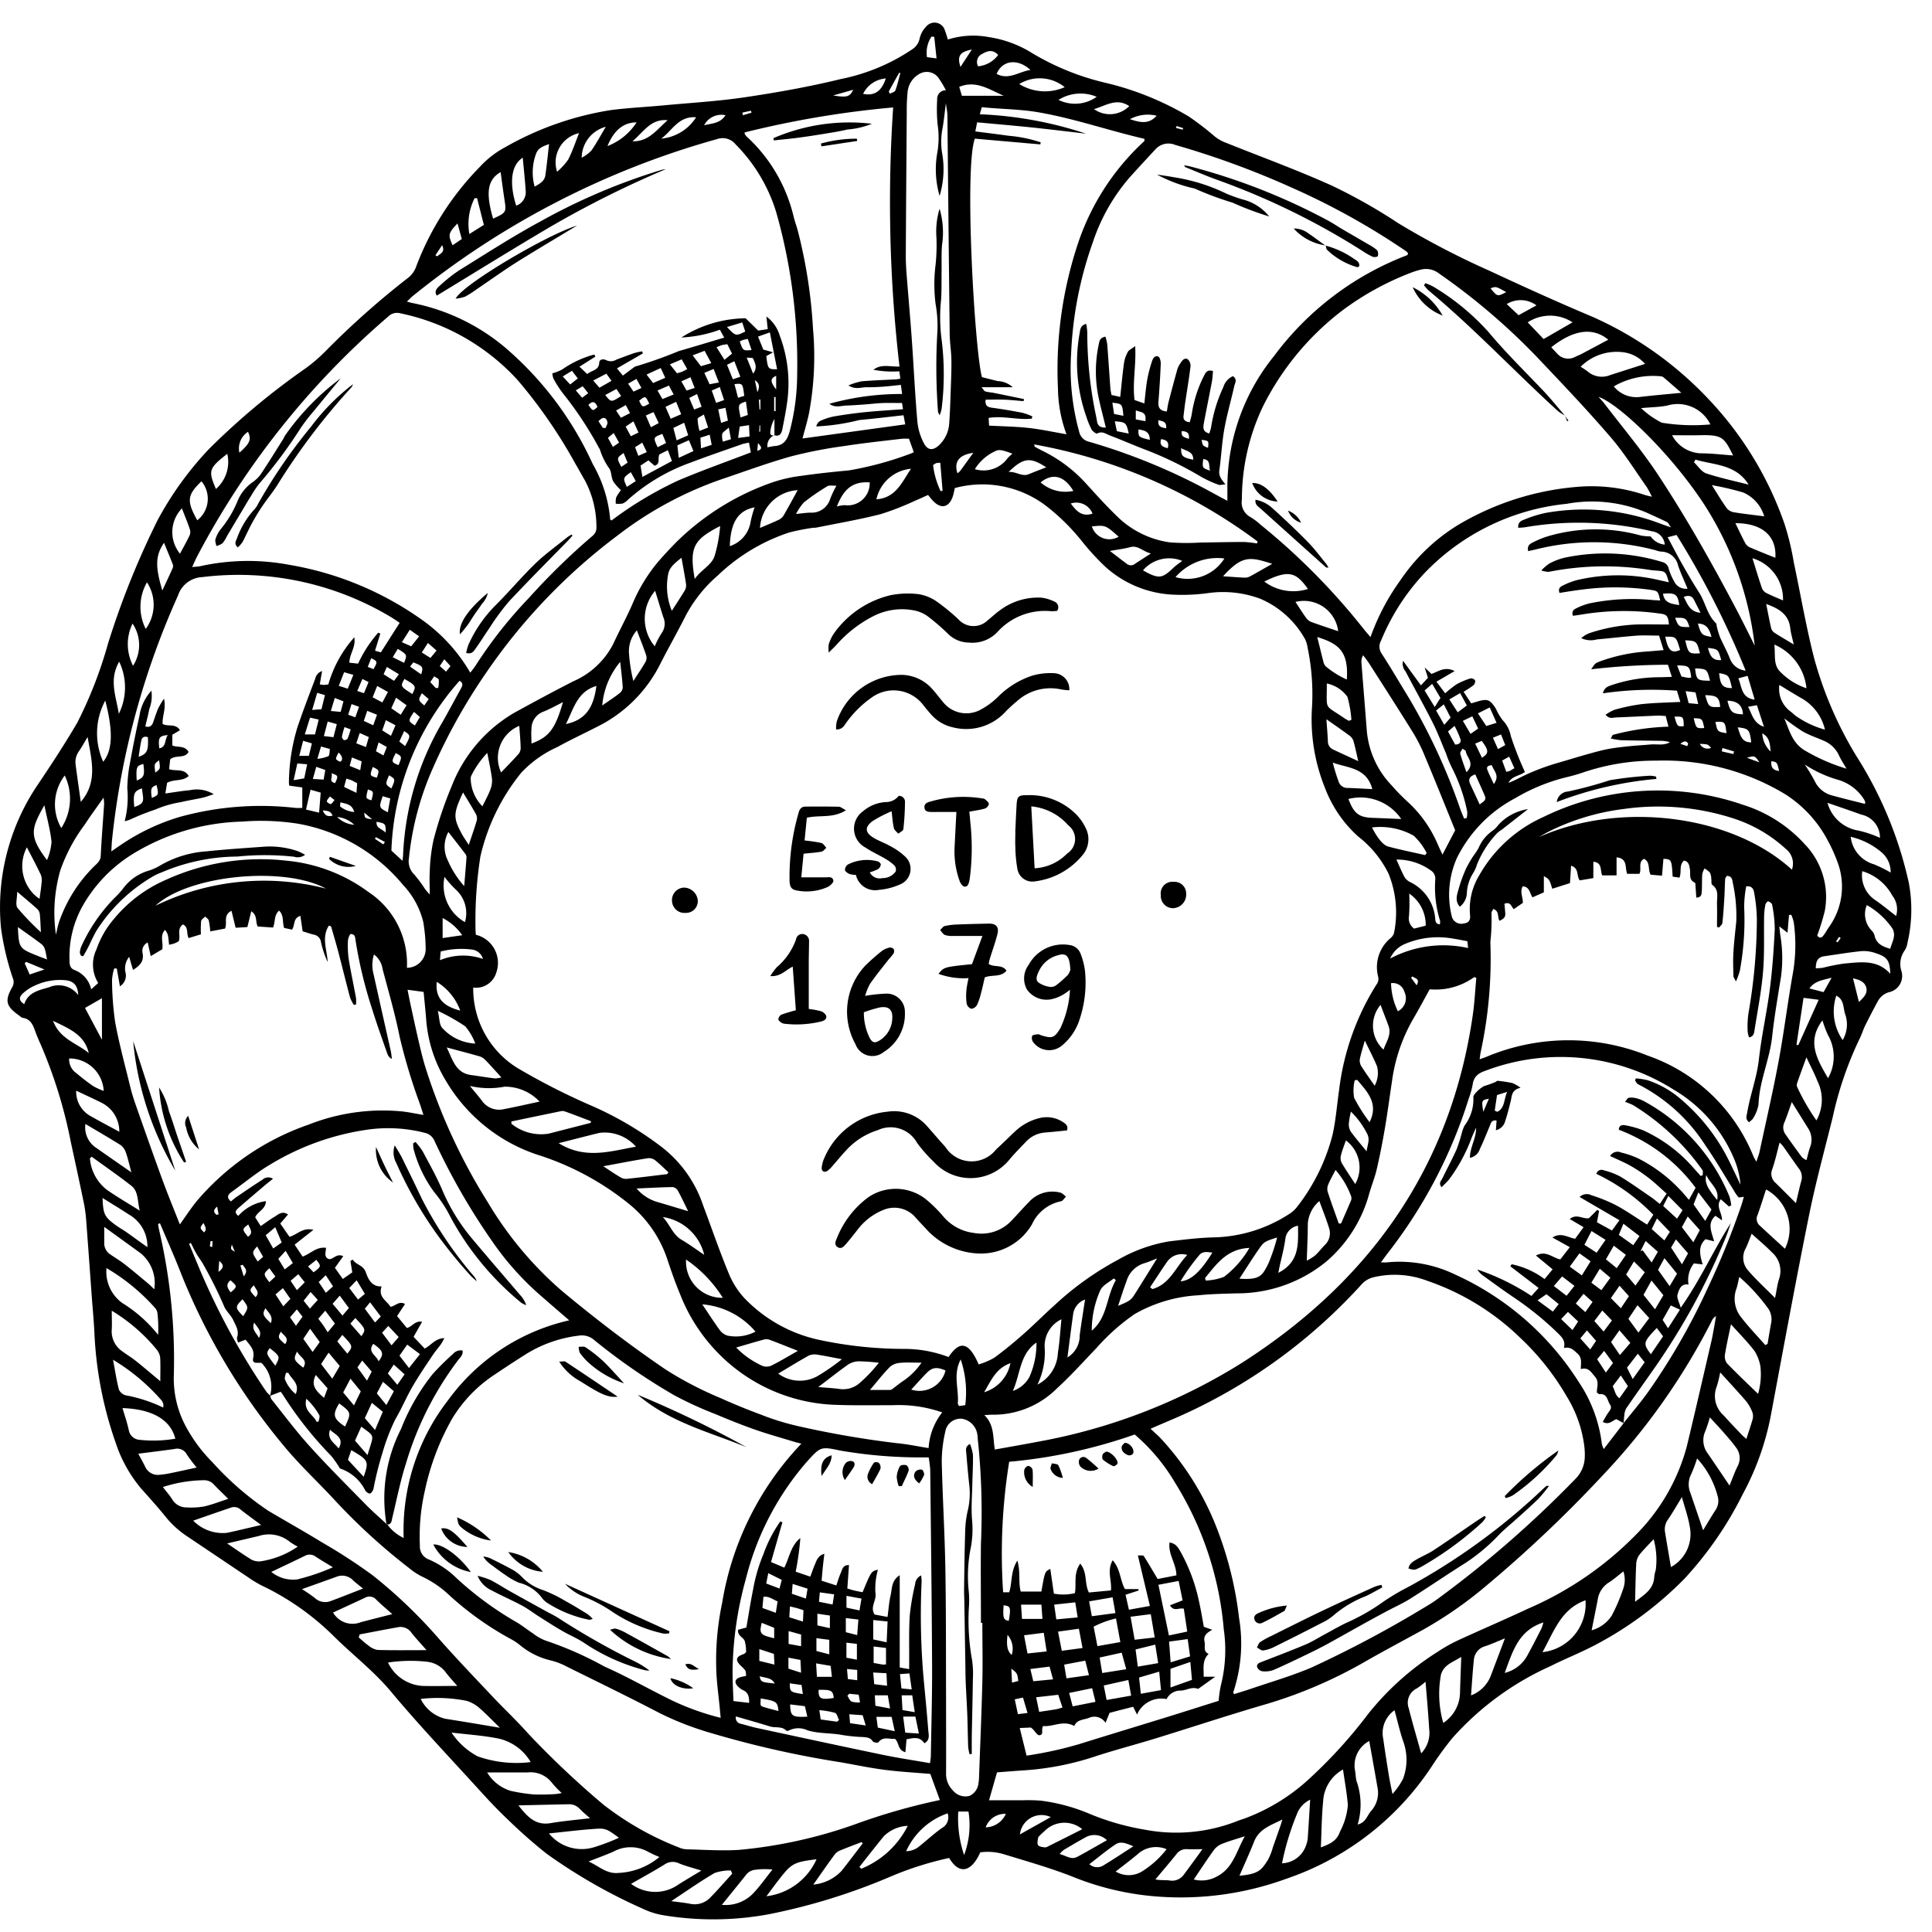 <svg xmlns="http://www.w3.org/2000/svg" xmlns:xlink="http://www.w3.org/1999/xlink" width="85" height="85" viewBox="0 0 85 85">
  <defs>
    <clipPath id="clip-path">
      <rect id="Rectangle_149" data-name="Rectangle 149" width="85" height="85" transform="translate(88)" fill="none" stroke="#707070" stroke-width="1"/>
    </clipPath>
    <clipPath id="clip-path-2">
      <path id="Path_655" data-name="Path 655" d="M0,0H84.093V-83.445H0Z" fill="none"/>
    </clipPath>
  </defs>
  <g id="ico-consumer-care" transform="translate(-88)" clip-path="url(#clip-path)">
    <g id="Group_140" data-name="Group 140" transform="translate(88 84.445)" clip-path="url(#clip-path-2)">
      <path id="Path_577" data-name="Path 577" d="M33.446-65.73h-.03q-.007.137-.014.275l.044,0ZM9.233-29.611l.105.03q.007-.128.013-.256l-.085-.007-.034.234M80.981-43.173l-.067-.055-.134.2.06.043.141-.185M51.765-78.9l-.031.082.3.079.019-.068-.288-.093M10.2-29.686c-.059.2-.059.2.135.314l-.135-.314M33.454-66.873l-.064.021.026.417.039,0ZM16.866-47.3l.07-.1-.4-.215-.042.074.369.245M9.557-31.364c-.208.172-.139.27-.039.362.011.01.047-.007.1-.018l-.066-.343M32.665-79.493l.017.118.381-.112-.023-.086-.375.081m-16.638,30.8c.016.246.016.246.344.294l-.344-.294M33.349-64.951l-.033.34c.3-.082.125-.232.033-.34M74.233-51.618l.04-.108c-.07-.114-.157-.151-.343.007l.3.1m3.176.713c-.2-.294-.2-.3-.55-.2l.55.2M34.059-66.358h.064v-.62h-.064ZM62.145-41.485l-.066.052.247.337c.169-.3-.081-.3-.182-.389M75.28-51.541c-.142-.164-.142-.164-.494-.176a.381.381,0,0,0,.494.176M8.954-30.64c-.171.22-.171.22.025.416.149-.152.032-.27-.025-.416M33.322-67.192c.094-.2.117-.386-.112-.525l.112.525M10.683-28.8l-.108.03.148.479c.227-.27.026-.373-.04-.509M14.2-48.787c.11.257.239.273.433.227-.078-.194-.208-.216-.433-.227m-4.59,20.3c.288-.206.206-.341.035-.48l-.035.48m66.17-23.05-.03.149.511.118.03-.113-.511-.154m-60.88.2a1.932,1.932,0,0,0-.093.179c-.015.038-.033.105-.016.12.053.045.141.113.181.1.127-.056.095-.248-.072-.394m4.256-21.88.082.046c.11-.122.368-.163.213-.492l-.295.446M14.578-50.427c.09.166-.151.358.166.435.145-.326.145-.326-.166-.435m.143,1.183-.206-.16c-.049.069-.122.134-.136.209-.006.034.109.126.167.124s.1-.1.175-.174M25.887-66.631c.192.279.192.279.4.092-.082-.2-.184-.312-.4-.092M78.274-50.525c-.091-.389-.091-.389-.34-.432-.027.239.045.4.34.432M11.389-25.579c.158-.268-.04-.434-.206-.677-.135.322.124.469.206.677m.969-.279c-.143.252-.134.277.186.55.2-.28-.07-.378-.186-.55M26.524-65.622l.116.012c.031-.087.1-.182.084-.259-.02-.1-.078-.231-.232-.174a.7.7,0,0,0-.162.129l.192.294m7.626-1.691v-.6c-.263.115-.27.256,0,.6m-17.179,19.5c0-.4,0-.4-.4-.48-.034.285.224.3.4.48M44.495-11.034c.012.253.02.419.029.618l.277-.073c-.043-.336-.043-.336-.306-.544M10.925-30.576c-.279.212-.279.212-.015.544.263-.179.076-.359.015-.544m.317,3.2c.217-.218-.008-.35-.069-.525-.212.218-.212.218.069.525M14.833-48.5a1.19,1.19,0,0,0,.751.342,1.239,1.239,0,0,0-.751-.342m1.5-6.988-.153.383.255.1c.182-.336.182-.336-.1-.482m-6.184,27.9c.295-.25.294-.268-.009-.53-.228.181-.132.356.009.53m18.413-39.1c-.17-.349-.17-.349-.444-.126.145.3.145.3.444.126M16.186-49.711c-.1.4-.1.4.157.475.1-.393.1-.393-.157-.475m2.483-3.7.193-.277-.3-.257c-.169.3-.169.3.1.534m.684-1.732.279.247.194-.244-.272-.3-.2.3m5.986-12.129.278.323.268-.2-.243-.306-.3.179M77.9-51.381c-.031-.48-.114-.66-.368-.8a1.182,1.182,0,0,0,.368.8M19.167-54.175h.112a1.412,1.412,0,0,0,.025-.363c-.01-.056-.122-.094-.2-.152l-.175.255.244.261M11.681-26.889c-.151.245-.12.335.235.656.116-.312-.11-.459-.235-.656m3.908-21.83c-.1-.275-.191-.338-.614-.425,0,.069-.025.169,0,.189a1.133,1.133,0,0,0,.609.235M27.234-64.976,27-65.394l-.254.212.22.4.27-.189M16.4-50.7c-.138.385-.138.385.18.471.114-.33.114-.33-.18-.471m.715.365c-.167.4-.167.4.105.578.182-.409.182-.409-.105-.578m19.54-29.911c.608.1.731.062.883-.249l-.883.249m-2.57,69.87c-.136-.265-.411-.241-.663-.321.058.256.058.256.663.321M18.471-52.9l-.256-.226c-.267.4-.267.4.038.6l.218-.371m-2.456-1.053.2-.488-.27-.135-.227.527.3.1M32.064-65.633c-.145.134-.258.192-.291.28a.866.866,0,0,0,.031.339l.354-.107-.093-.512M17.411-51.315c-.2.4-.2.4.124.534.156-.381.156-.381-.124-.534m.631-3.8.488.339c.1-.328.081-.358-.348-.528l-.14.189m-2.885,2.659a3.407,3.407,0,0,0-.114.42.183.183,0,0,0,.094.151.177.177,0,0,0,.16-.071,3.228,3.228,0,0,0,.13-.4l-.27-.1M27.435-64.514c-.306.221-.306.221-.1.609l.277-.186-.176-.423M11.577-29.151l-.267-.457c-.233.269-.233.269.029.665l.237-.208m15.952-37.47-.422.237.212.32.4-.205-.185-.352M73.669-52.915c.131.441.131.441.41.418-.013-.426-.013-.426-.41-.418M13.552-28.726l.245.258c.343-.266.343-.266.12-.549l-.365.291m4.228-23.553-.212.459.255.2c.251-.465.251-.465-.043-.662M32.851-68.714l.282.705c.205-.252.086-.461,0-.664-.015-.035-.139-.023-.28-.041M17.018-51.581l-.362-.2-.115.388.33.185.147-.372M39.1-80.421l.055.1c.082-.047.212-.077.237-.146.092-.246.149-.5.219-.759l-.05-.021-.461.83M37.366-9.928l-.084.086c.059.09.1.216.183.259a1.059,1.059,0,0,0,.372.038l-.058-.34-.413-.042M15.8-53.348l-.333-.12L15.32-53l.312.114.165-.465m50.47-18.241c-.452-.256-.452-.256-.689-.168.3.369.3.369.689.168M28.456-64.556l-.2-.414-.315.2.144.38.374-.166M13.071-24.983c-.169.338-.152.373.268.711.229-.35-.141-.446-.268-.711M74.517-52.845c.108.449.108.449.462.431-.086-.422-.086-.422-.462-.431m-41.452-16.2-.165-.489c-.1.022-.155.029-.206.046s-.1.042-.148.063c.144.415.144.415.52.381M11.846-28.031l.269-.253-.264-.363c-.272.253-.272.253,0,.616M28-67.774l-.365.208.237.351.348-.162-.22-.4m9.714,57.255v-.452l-.449-.042.037.442.412.052m-5.4-57.024.156.6.274-.082c-.07-.556-.07-.556-.431-.516M31.6-66.43l.125.59.3-.1-.108-.562-.321.069M44.328-12.517c-.062.476,0,.736.185.88a.928.928,0,0,0-.185-.88M13.409-28.029l-.286-.357-.338.291.278.412.346-.347M27.754-65.253l.337-.163-.223-.492-.342.233.228.422M12.764-26.484l.257.368.29-.4-.252-.32-.3.349m63.2-25.7c-.064-.512-.065-.513-.486-.5.084.432.084.432.486.5M65.722-49.95c.286-.39-.022-.589-.085-.829-.166.01-.255.064-.195.214.073.181.161.357.28.615m-49.873-.61.061-.388-.426-.173-.1.372.465.189m13.085-14.21.371-.184-.164-.4c-.406.151-.406.151-.207.588m2.29-.553-.408.13.026.471.47-.156-.088-.446M12.776-27.3l-.331-.473-.323.278.342.522.311-.327m31.38,13.483c-.039.555-.009.644.227.681.1-.59.077-.653-.227-.681M30.669-67.11l-.345.174.216.508.327-.123-.2-.559M74.7-57.011c.142.489.168.514.6.587-.088-.295-.177-.576-.6-.587M34.748-10.387c0,.377.015.387.574.475l-.057-.4-.516-.073M17.778-55.281c.141-.358.141-.358-.277-.617l-.222.368.5.249m10.193-8-.22-.39c-.351.255-.351.255-.172.647l.392-.257M73.7-57.263c.148.4.166.408.63.406-.128-.394-.171-.422-.63-.406M32.816-66.779c-.352.119-.352.119-.235.7l.32-.109-.085-.6m33.09,15.3.319-.176-.187-.468-.356.144.224.5m-51.944.429a1.67,1.67,0,0,0,.484-.118c.061-.04.047-.2.07-.316l-.393-.108-.16.542M30.378-67.849l-.4.182.229.407.356-.118-.185-.47m-5.294.319.338-.267-.257-.336-.407.25.326.352M18.826-56.156l-.269.418.382.239.268-.325-.38-.332m-1.492,1.665.216-.289-.53-.323-.144.322.458.29m11.08-11.673.222.516.344-.183-.228-.483-.339.149m2.554-.045c-.123.083-.272.135-.276.2a2.443,2.443,0,0,0,.082.524l.38-.15-.186-.569m44.758,10.8c-.135-.479-.135-.479-.585-.536.086.292.162.573.585.536m-9.1,4.757-.228-.508-.31.173.181.491a.742.742,0,0,0,.14-.031c.062-.029.119-.067.218-.124m-40-16.421c.259.33.259.33.7.046l-.205-.309-.491.263M1.148-42.128l-.06.065.217.492.651-.221-.808-.335M13.915-50.71l-.151.536.474.028.074-.422-.4-.141m3.258,1.393-.333-.1c-.172.5-.172.5.226.709l.107-.611M31.856-66.843l-.188-.574-.354.153.192.543.35-.122M16.1-51.578l.126-.439-.4-.179-.15.454.427.164m58.611-1.891-.118-.513-.436-.057.134.53.419.04M30.979-78.934c.327-.086.7-.068.94-.442a.855.855,0,0,0-.94.442m11.778-3.331c-.531.1-.655.291-.5.764l.5-.764M17.2-52.071l.2-.465-.423-.225-.159.45.385.241m-3.569,25.2.346-.386-.314-.347-.307.384.276.349m1.78.659.485.553c.2-.3.2-.3-.267-.8l-.218.246M32.977-65.24c-.009-.194-.016-.33-.023-.5l-.41.062-.07.5.5-.065M15.111-53.589l-.383-.148-.172.572.432.04.123-.464m1.308,1.055L16.587-53l-.43-.171-.15.443.412.192M10.7-26.54c.241-.381.241-.381-.029-.743-.335.331-.334.379.029.743m1.412,2.18c.219-.4.216-.411-.244-.773-.169.237-.169.237.244.773m3.126-25.828-.1.365.545.26.031-.421c-.094-.051-.165-.094-.241-.128s-.131-.044-.231-.075m1.415,25.634c.253-.328.2-.468-.233-.768-.273.359.124.491.233.768M18.141-53.91c.176-.355.17-.364-.347-.664-.183.324-.183.324.347.664M64.9-51.731l.3.623c.312-.191.307-.315-.009-.74l-.287.117M14.331-28.341l-.309.3.315.474.315-.284-.321-.491M64.018-51.689c.169.01.273-.091.24-.219a3.73,3.73,0,0,0-.265-.6l-.287.245.311.57m-34.379-15.4-.21-.388-.5.215.217.379.5-.206m44.14,11.924.193.489c.12.023.216.045.312.057a.429.429,0,0,0,.117-.017c-.065-.5-.091-.522-.623-.529m1.852.338c.047.468.113.664.563.659-.135-.574-.135-.574-.563-.659M64.488-51.409l-.143-.1c-.036.076-.115.163-.1.225.069.259.167.509.272.815.407-.408-.01-.654-.03-.944m11.966-1.032c.113.331.162.665.594.66-.069-.562-.107-.607-.594-.66M26.376-67.389l.527-.3-.224-.316-.579.3.276.322M16.5-26.262l.254-.26-.472-.627-.23.282.448.606M14.52-21.544c-.144.406.176.571.38.823.267-.475-.157-.6-.38-.823M32.572-67.869l-.264-.684-.323.158.259.636.328-.11m-22.04,3.34c.466-.409.537-.583.379-.918a.871.871,0,0,0-.379.918m4.747,39.64c.261-.317.256-.333-.219-.826l-.22.286.44.54m58.6-32.936c-.068-.456-.146-.551-.714-.5.061.426.387.445.714.5M31.631-67.612l-.235-.6-.408.172.231.5.412-.077M36.016-10.1c-.017.389.094.449.666.358-.041-.33-.1-.364-.666-.358M75.022-53.862c.153.533.163.541.659.52-.038-.477-.2-.5-.659-.52M13.335-51.852l-.168.662h.422l.133-.549-.387-.114m51.022-.881.341.577.334-.233-.256-.54-.418.2m-46.47-.686-.462-.333-.21.466.414.284.258-.417m56.928-4.066c-.1-.207-.194-.383-.28-.561-.1-.2-.247-.219-.459-.141.166.31.258.651.739.7M12.884-28.873l-.317-.541-.322.354.281.464.358-.277m16.9-39.151A2.224,2.224,0,0,0,30-68.087c.075-.03.145-.071.236-.117l-.245-.431-.518.22.31.39M15.3-54.146l.246-.608-.407-.116-.235.6.4.125M16.144-23.7l.21-.4-.418-.487-.21.3.419.585M44.252-4.643a.9.9,0,0,0-.886.594.992.992,0,0,0,.886-.594M13.735-53.211l.408-.029.153-.623-.341-.1-.22.751m.936,1.2.147-.574-.4-.115-.169.64.424.05M38.088-8.534l-.135-.449-.587-.041.033.392.689.1m12.8-70.822a1.639,1.639,0,0,0-1.175.154c.451.145.823.24,1.175-.154M76-53.617c.125.507.21.58.683.6-.019-.409-.254-.588-.683-.6M31.988-70.053c.382.4.382.4.8.194l-.133-.4-.667.2m-.467.886.352.558.333-.272L32-69.3a2.337,2.337,0,0,0-.236.037c-.066.018-.129.049-.243.094m2.54,56.8v-.457l-.547-.222c-.119.477-.071.535.547.679m.329-2.57-.589-.293-.091.455.585.22.1-.382M12.679-24.046l-.1,0c-.015.1-.075.227-.037.3a1.613,1.613,0,0,0,.469.636c.193-.471-.193-.655-.328-.941M45.006-9.758l-.361.076.138.653.424-.052-.2-.677M17.068-54l-.474-.266-.2.5.428.224L17.068-54M16.053-27.519l-.361-.6-.326.341.386.508.3-.25m47.13-25.666.36.63.279-.319-.3-.581-.337.27M36.03-13.974l.6.121L36.7-14.3l-.632-.088-.036.415M16.808-25.813l.419.556.314-.363-.457-.488-.276.3m-2.876,3.922.088-.025c.011-.092.063-.206.027-.273a2.921,2.921,0,0,0-.569-.72c-.142.55.322.7.453,1.017M29.068-68.253l-.622.288.288.372.535-.231-.2-.43m45.51,13.215c.054.511.087.539.655.543-.132-.517-.132-.517-.655-.543M34.755-13.773c-.01.166-.019.314-.029.48l.6.191.024-.5c-.133-.043-.225-.076-.319-.1s-.162-.04-.277-.067m-.067,2.25v.488l.557.178-.028-.562-.529-.1M18.091-56.01l.349-.439-.411-.289-.348.547.411.181M29.506-66.021l.463-.2-.222-.545-.467.221.226.522m13.318,1.5c-.636.087-.86.4-.7.9a.787.787,0,0,0,.126-.11c.182-.247.36-.5.57-.788m-2.709,54.4-.1-.7-.416.03.064.63.45.043M74.143-56.274c.139.583.157.6.649.573-.142-.538-.153-.548-.649-.573M14.946-27.44l-.313.356.435.519.282-.332-.4-.542M30.1-65.846l-.475.229.144.544.508-.22-.176-.552M33.469-9.721c-.017.312-.022.327.1.367.218.072.443.123.681.188-.043-.411-.081-.436-.782-.555M13.641-52.872l-.232.739h.449l.165-.654-.383-.085M47.11-62.293c.245.328.483.6.957.446a.769.769,0,0,0-.957-.446M35.529-14.55l-.656-.21-.035.434.618.211.073-.435M13.385-50.2l.128-.62-.432-.036-.162.736.466-.08m67.2,8.771c-.41.109-.73.138-.98.47l.625.163.355-.633M35.962-12.935l.549.122v-.555l-.549-.08ZM76.907-53.347c.182.32.225.712.7.879l-.31-.952-.394.072m-35.8-29.474-.119-.015a1.272,1.272,0,0,0-.2.907l.42.054-.1-.946m.261,18.739a.757.757,0,0,0-.177.013.83.83,0,0,0-.136.087,3.645,3.645,0,0,0,.331,1.145l.086-.016-.1-1.229m-10.531-4.25.455-.135L31-69.011l-.527.2.363.475m7.621,57.988.571.068L39-10.829l-.583-.033.047.518m34.8-46.089c.124.6.272.751.654.584-.174-.589-.174-.589-.654-.584M34.695-12.119l.55.1v-.513l-.55-.152ZM36.829-8.7l.086-.073c-.059-.109-.094-.283-.181-.315a3.7,3.7,0,0,0-.686-.117l.059.409.722.1m-16.7-65.919c-.408.427-.424.5-.218.961l.406-.275-.188-.686m-5.395,48.4-.424-.566-.306.355c.08.106.15.192.213.283s.121.189.2.313l.318-.385M33.407-11.89v.518l.664.162-.022-.471-.641-.209M17.8-23.979l-.475-.43-.262.389.417.5.32-.459m21.359,14.7-.1-.58h-.571c.009.166.017.31.025.461l.649.119m-4.952-4.712c-.215-.085-.372-.234-.622-.2l-.045.49.589.213.078-.5m-22.1-16.466-.42.356.331.581.373-.264-.284-.673M29.86-64.3l.649-.3-.2-.477-.508.226.061.546M64.135-53.107l.4-.3-.295-.545-.475.279.37.571M37.213-13.257v.622l.5.128.052-.685-.556-.065m25.8-41.1-.333.29.446.727.251-.4-.364-.619M37.241-14.235v.52l.573.122.087-.52-.66-.122M14.413-23.364l-.521-.588c-.187.392-.1.616.365,1.007l.156-.418M37.7-12.122l-.461-.052v.662l.461.087ZM81.785-40.36c.222-.215.383-.379.326-.622s-.265-.354-.586-.42l.26,1.042M38.973-80.993a1.211,1.211,0,0,0-1,.676c.553.113.828-.168,1-.676M34.764-9.457c.01.521.087.571.756.538l-.109-.461-.647-.078M13.346-25.54l.408.576.313-.436-.424-.585-.3.446m51.68-27.518.368.553.451-.14-.3-.676-.523.262m-29.1,41.25.566.147V-12.3l-.566-.072Zm.626.654-.64-.11.036.592h.66l-.056-.483m3.7,2.04-.11-.742h-.466c.013.227.024.429.036.647l.54.094m3.671-72.908c-.256-.287-.512-.157-.715-.043a.389.389,0,0,0-.168.539,1.235,1.235,0,0,0,.883-.5M16.85-23.651l-.271.508.418.514.331-.607-.478-.415m60.037-31.06-.407.11c.162.381.123.858.719.938l-.312-1.048M39.366-8.279l-.14-.631h-.668l.061.472.747.159m8.672-53.005a.806.806,0,0,0,1.179.452c-.583-.514-.583-.514-1.179-.452M14.923-22.7c-.306.5-.263.669.257,1.017.283-.6.277-.622-.257-1.017M38.981-11.217v-.725l-.545-.064v.724c.159.028.281.052.4.071a.805.805,0,0,0,.14-.007M65.1-49.053c.143-.117.313-.177.226-.379-.136-.318-.281-.632-.42-.942-.27.086-.316.23-.219.436.131.278.259.556.413.886M40.275-8.921h-.539l.091.706.6.038-.153-.743M17.994-24.259l.484-.609-.562-.42-.34.487.418.543m-3.537-.676-.33.5.493.645.329-.558-.491-.585m1.415,1.7-.453-.557-.321.606.475.571.3-.621M13.663-49.7l-.2.872.576.136.07-.88-.443-.128M44.872-3.739,46.23-4.5a.958.958,0,0,0-1.358.759M20.335-43.3a2.362,2.362,0,0,0-.861-.756v.882l.861-.125M44.454-24.47c-.612.212-.838.726-1.155,1.278a1.673,1.673,0,0,0,1.155-1.278M16.5-21.532l.341-.8-.481-.394-.31.674.45.52m29.83,10.973-.154-.562-.845.106.129.538.87-.083M66.811-70.577l.787-.433a1.168,1.168,0,0,0-1.308-.056l.521.489M26.726-78.018a2.653,2.653,0,0,0,1.28-1.042c-.57,0-.991.338-1.28,1.042m-.072-.85a1.426,1.426,0,0,0-1.062,1.362,1.728,1.728,0,0,0,.425-.312c.228-.33.42-.686.636-1.05m21.478-.777a1.2,1.2,0,0,0,1.551-.131c-.554-.377-1.018-.022-1.551.131m.118-.541a1.828,1.828,0,0,0-1.679.135,1.636,1.636,0,0,0,1.679-.135M16-19.473c.236-.683.219-.726-.544-1.171l-.149.424.693.747M29.092-78.346a2.028,2.028,0,0,0,1.533-.939c-.777-.063-1.059.6-1.533.939M19.355-42.2a2.646,2.646,0,0,1,1.893-.055.569.569,0,0,0-.475-.412,3.682,3.682,0,0,0-1.385.084l-.032.383M61.2-41.19a2.985,2.985,0,0,0,.3,1.236.638.638,0,0,0,.29-.847.526.526,0,0,0-.589-.388M16.17-20.425c.268-.937.366-.779-.275-1.254l-.276.617.552.637m22.838,8.232c.015-.325.027-.611.041-.914l-.631-.063v.852l.589.126M29.374-79.156c-.755-.076-1.076.546-1.55.925.72.029,1.085-.527,1.55-.925M20.248-39.983a2.47,2.47,0,0,0-1.033-1.264c-.068.678.251,1.064,1.033,1.264M47.223-62.847c-.4-.67-.914-.8-1.44-.375a1.643,1.643,0,0,0,1.44.375M53.34-29.335c-.2-.021-.4-.073-.557.087a8.791,8.791,0,0,0-.845,1.177c.467-.039.881-.428,1.4-1.264M28.529-64.191l-.348.229.082.5,1.3-.7-.18-.476-.368.183c-.1.18.061.421-.219.5l-.268-.238m15.319-17c.539.283.977-.1,1.489-.175-.562-.515-1.238-.432-1.489.175m1.075,67.346c.015.228.029.429.042.628h.9l-.047-.628Zm2,3.241.987-.138-.162-.64-.928.176.1.6M34.189-68.2l-.318-1.62-.521.184.232.572.431.118-.3.169c.073.572.079.581.472.578m12.287,55,.941-.086-.106-.663-.928.1.093.645m.718,3.832,1.007-.2-.148-.6-1.011.209.153.584M44.372-63.681c.348-.024.586.222.884.1.248-.1.5-.2.773-.305-.71-.46-1-.428-1.657.207M20.99-75.725l-.11,0a2.511,2.511,0,0,0-.23,1.575l.638-.4-.3-1.181M5.832-57.011a2.069,2.069,0,0,0,.022,1.857,1.691,1.691,0,0,0-.022-1.857M46.557-9.882l-.97.11.132.642c.285-.043.522-.076.758-.116a2.692,2.692,0,0,0,.267-.076l-.187-.56m-4.09-12.742a4.5,4.5,0,0,0-.2-2.01c-.351.66-.074,1.31-.127,1.933,0,.034.031.072.052.116l.27-.038M3.906-38.113c-.191-.815-.861-1.071-1.574-1.421.306.814,1.057.985,1.574,1.421M9.5-62.932a1.579,1.579,0,0,0,.5-1.547c-.827.642-.839.75-.5,1.547m42.859,51.36-.106-.76-.818.111.068.911.856-.261M3.74-40.1l.745,1.4v-1.827L3.74-40.1M51.079-10.087,51-10.9l-.885.26c.025.235.048.452.077.714l.885-.161m-.122-1.188-.129-.814-.866.215.1.754.9-.155m-3.043-2.716.12.653,1.037-.138-.125-.694-1.033.179m-1.866,2.207-.13-.825-.866.11.152.8.844-.09m14.074-22c.033-.276.157-.505.034-.756a3.693,3.693,0,0,0-.723-.994,3.788,3.788,0,0,0-.092.527.6.6,0,0,0,.082.346c.209.289.444.56.7.876M49.643-10.532l-1.083.242.127.637,1.078-.191-.122-.688m-5.484-69.7c-.621-.262-1.206-.7-1.957-.391l.117.391ZM49.55-11.007l-.2-.727-.97.214.114.681,1.056-.167m2.821-.32-.874.3v.824l.945-.336-.072-.791m28.7-27.357a1.353,1.353,0,0,0,.105-1.153c-.087-.274-.041-.635-.386-.8a2.211,2.211,0,0,0,.281,1.952M5.244-55.333c-.457.792-.144,1.5-.015,2.292a2.626,2.626,0,0,0,.015-2.292M62.725-43.72A1.664,1.664,0,0,0,62-45.131a8.453,8.453,0,0,1-.009.982.549.549,0,0,0,.223.558l.512-.129M3.442-40.668c-.021-.425-.2-.62-.583-.654a2.62,2.62,0,0,0-1.322.236,1.926,1.926,0,0,0-.528.345c-.2.188-.166.332.058.476.171-.531.657-.614,1.094-.746a1.079,1.079,0,0,1,1.281.344m43.4-39.943a1.738,1.738,0,0,0-2-.138,2.147,2.147,0,0,0,2,.138m.785,68.671-.161-.848-.917.127.165.843.913-.122m-5.21,9.107a3.751,3.751,0,0,0,.192-1.913h-.449a5.047,5.047,0,0,0,.256,1.913M6.412-56.775a1.8,1.8,0,0,0,.055-2.049,2.152,2.152,0,0,0-.055,2.049m72.936,16.23-.311,2.064.078.022.9-2-.671-.086M49.865-3.216c-.3-.124-.555-.236-.776-.09-.4.264-.771.578-1.161.877a.514.514,0,0,0,.651.033c.418-.252.823-.524,1.286-.821M1.8-43.431c-.019-.347-.024-.583-.051-.815a.373.373,0,0,0-.117-.215c-.269-.241-.547-.471-.876-.751,0,.291-.088.576.017.716A11.205,11.205,0,0,0,1.8-43.431M48.831-60.205c.29.221.52.4.752.573a.283.283,0,0,0,.353-.009c.21-.138.422-.273.7-.455-.358-.08-.558-.374-.917-.275-.256.07-.523.1-.893.166m-4.28-4.278c-.464-.174-.6-.2-.774-.105a2.054,2.054,0,0,0-.882.784,1.306,1.306,0,0,0,1.44-.482,1.959,1.959,0,0,1,.216-.2M25.481-78.589a1.319,1.319,0,0,0-.971,1.7A2.829,2.829,0,0,0,25-77.427c.189-.367.318-.765.476-1.162M52.015-59.767a1.511,1.511,0,0,0-1.728.416c.7.39.836.372,1.362-.136a4.194,4.194,0,0,1,.366-.28M2.072-42.231c-.07-.3-.06-.534-.257-.684-.332-.252-.675-.489-1.028-.742.043.908.052.937.812,1.243.129.052.26.1.474.183M50.6-27.81l.1.079c.776-.217,1.022-.969,1.534-1.5a.791.791,0,0,0-.895.311c-.253.366-.494.74-.741,1.111m9.881-8.868a1.189,1.189,0,0,0,.109-.844c-.146-.357-.329-.7-.542-1.143-.094.342-.178.589-.223.842a.487.487,0,0,0,.085.31c.171.271.361.53.572.835m-20.4-27.144a1.716,1.716,0,0,0-1.522,1.344c.862-.068,1.117-.745,1.522-1.344M7.215-60.566c-.369.559-.4,1.011-.073,2.1.172-.37.319-.679.458-.992a.233.233,0,0,0,0-.162c-.116-.3-.239-.591-.385-.946M41.6-24.149c-.382-.163-.582-.143-.831.11-.232.236-.451.484-.679.73a1.183,1.183,0,0,0,1.51-.84M27.287-55.326a3.447,3.447,0,0,0-.791,1.919c.311-.217.547-.37.766-.542a.35.35,0,0,0,.136-.242c-.02-.359-.067-.716-.111-1.135M59.714-36.933l-.112.015a1.911,1.911,0,0,0-.025.773,7.309,7.309,0,0,0,.679,1.071c.41-.829-.1-1.332-.542-1.859M8.68-61.555a1.2,1.2,0,0,0,.183-1.715c-.631.607-.66.866-.183,1.715M23.521-76.234c.23-.128.434-.242.471-.49.066-.45.109-.9.165-1.382-.256.093-.46.161-.563.4a2.364,2.364,0,0,0-.073,1.469M46.962-24.723a1.107,1.107,0,0,0,.539-.967c.057-.433.128-.864.193-1.3.013-.086.027-.171.045-.281a.8.8,0,0,0-.527.657c-.085.609-.162,1.219-.249,1.886m-8.7-38.494c-.726-.047-1.133.262-1.444,1.059a1.772,1.772,0,0,1,.338-.058.967.967,0,0,0,1.105-1M60.738-40.235a1.428,1.428,0,0,0,.131,1.97c.12-.351.363-.657.219-1.05-.111-.3-.229-.6-.35-.921M45.6-25.377c-.736.5-.7,1.363-1.039,2.128a1.321,1.321,0,0,0,.729-.615,3.631,3.631,0,0,0,.31-1.513m4.14,12.06.18,1.014.883-.1-.174-1.025-.889.113M30.985-29.23A2.208,2.208,0,0,0,29.161-30.9c.32.338.433.771.826,1,.339.2.658.436,1,.664m-6.09-23.354c.958-.194,1.234-.859,1.342-1.676-.85.25-1,1.015-1.342,1.676m24.2,24.469L49-28.2c-.2.167-.485.3-.585.51a4.318,4.318,0,0,0-.382,1.79c.7-.584.64-1.511,1.058-2.219M23-77.508c-.6.38-.545,1.311-.289,2.111a.625.625,0,0,0,.42-.618c-.032-.5-.086-.99-.132-1.493M33.2-62.125c-.646.13-1.054.546-1.092,1.708a1.345,1.345,0,0,0,.92-1.094,4.84,4.84,0,0,1,.172-.613M4.563-36.447a1.508,1.508,0,0,0-1.52-1.43.734.734,0,0,0,.319.649c.239.2.48.39.735.565a3.04,3.04,0,0,0,.466.215M55.624-58.859a2.128,2.128,0,0,0,1.921.326c-.507-.7-.8-.883-1.921-.326m1.482,28.341a.669.669,0,0,0-.559.6c-.055.4-.164.8-.25,1.192-.016.072-.029.145-.056.28.933-.473.877-1.271.865-2.076M19.556-45.864a1.852,1.852,0,0,0,.9,1.989,1.4,1.4,0,0,0-.416-1.445,4.592,4.592,0,0,1-.482-.544M7.918-60.085c.151-.282.284-.514.4-.755a.422.422,0,0,0,.047-.278c-.1-.315-.232-.621-.362-.959a1.5,1.5,0,0,0-.085,1.991M59.213-34.271c-.087.257-.172.464-.222.679a.471.471,0,0,0,.042.317c.18.307.383.6.591.923a1.483,1.483,0,0,0-.411-1.919M48.7-3.484a.789.789,0,0,0-.948-.122c-.321.177-.637.363-.952.551a1.193,1.193,0,0,0-.181.179c.288.073.51.266.772.126.43-.229.852-.476,1.309-.733M19.263-39.968c.075.314.059.607.2.755a2.088,2.088,0,0,0,1.448.68,2.554,2.554,0,0,0-.442-.758,8.677,8.677,0,0,0-1.2-.677m29.02,27.944L49.29-12.2l-.191-1.04a4.2,4.2,0,0,0-.983.362l.166.856m5.527-47.07c.344.023.638.048.932.061a.487.487,0,0,0,.242-.049c.329-.178.652-.367.991-.559-.983-.314-1.315-.384-2.166.548M39.867-3a.913.913,0,0,0,.587-.222c.331-.265.644-.556.99-.8a.533.533,0,0,0,.249-.644A3.115,3.115,0,0,0,39.867-3M30.184-29.028A1.59,1.59,0,0,0,31.8-27.347a5.669,5.669,0,0,0-1.614-1.682M2.848-50.327a2.093,2.093,0,0,0-.153,2.312,2.358,2.358,0,0,0,.153-2.312M64.59-42.736l-.032-.3c-.247-.045-.453-.088-.661-.119a3.7,3.7,0,0,0-2.076.237,1.219,1.219,0,0,0-.662.647,4.982,4.982,0,0,1,3.431-.464M28.019-56.711a1.378,1.378,0,0,0-.344,1.04,7.147,7.147,0,0,0,.19,1.189c.217-.338.391-.59.542-.856a.382.382,0,0,0,.022-.28c-.122-.357-.263-.707-.41-1.094m46.572-7.508-.064.114c.18.168.331.419.544.49.607.2,1.239.334,1.861.493-.555-.9-1.508-.857-2.34-1.1M35.028-61.834c.254-.024.433-.052.612-.057a.853.853,0,0,0,.888-.615,5.217,5.217,0,0,1,.271-.571c-.162.007-.307-.03-.4.025a9.993,9.993,0,0,0-1.025.705,2.279,2.279,0,0,0-.35.513m42.681,3.962c.084.415.144.746.221,1.073a.357.357,0,0,0,.146.194c.258.167.525.321.845.514-.061-.277-.127-.492-.152-.712-.068-.6-.471-.858-1.06-1.069M4.631-53.623a3.042,3.042,0,0,0-.09,2.692c.429-.531.429-1.385.09-2.692m47.086-5.431a1.906,1.906,0,0,0,2.151-.82,2.439,2.439,0,0,0-2.151.82m7.627,6.323.112-.043a4.992,4.992,0,0,0-.174-1.011,1.462,1.462,0,0,0-.908-.588c.01,1.225-.147.891.761,1.519.067.046.14.083.21.124M21.692-74.824c.592-.274.589-.274.5-.858-.062-.4-.112-.8-.167-1.191-.572.333-.668.891-.331,2.049M53.016-28.214l.036.109a2.621,2.621,0,0,0,.8-.164,4.336,4.336,0,0,0,1.117-1.273c-.994.041-1.45.718-1.954,1.328M1.183-47.168a1.769,1.769,0,0,0,.292,2.053,1.625,1.625,0,0,0,.265.213c.034-.259.07-.466.086-.675a.777.777,0,0,0-.024-.369c-.189-.4-.4-.8-.62-1.221m.768-1.848c-.579,1.034-.693,1.343.118,2.41a2.551,2.551,0,0,0,.2-.795c-.053-.514-.193-1.018-.315-1.615M47.616-3.967a1.227,1.227,0,0,0-1.687.109,1.565,1.565,0,0,0-.157.142c-.039.04-.091.086-.1.135-.017.105-.049.242,0,.314s.189.082.292.1a.3.3,0,0,0,.159-.051c.5-.251,1-.5,1.491-.749M83.181-46.057a1.133,1.133,0,0,0-.4-.89,3.218,3.218,0,0,0-1.358-.682,1.423,1.423,0,0,0,1.027,1.211,6.356,6.356,0,0,1,.73.361M49.188-26.991c.478-.2.565-.247.72-.489.329-.517.648-1.04,1-1.6-.207.079-.383.159-.566.213a1.166,1.166,0,0,0-.776.774c-.132.352-.243.712-.376,1.106M37.812-2.31l.078.082a3.942,3.942,0,0,0,2.047-1.888,1.6,1.6,0,0,0-1.049.453c-.365.446-.718.9-1.076,1.353M77.1-59.885c.156.5.278.91.419,1.318a.413.413,0,0,0,.189.21c.234.119.479.216.737.329A1.874,1.874,0,0,0,77.1-59.885M69.186-70.263a1.8,1.8,0,0,0-1.973,0l.7.734,1.277-.737M35.1-62.88a1.758,1.758,0,0,0-1.663,1.662c.291-.125.576-.239.852-.372a.509.509,0,0,0,.2-.2c.21-.363.408-.732.606-1.092m25.28,13.154c-.253-.955-1.077-.919-1.738-1.166a7.746,7.746,0,0,0,.252.82.4.4,0,0,0,.41.295c.352.012.7.033,1.076.052m-30.1,18.569c-.166-.337-.3-.63-.456-.91a.316.316,0,0,0-.225-.15c-.5.007-1,.036-1.588.061a1.923,1.923,0,0,0,.853.577c.445.128.887.264,1.415.422M56.995-57.963c.172.26.312.485.468.7a.52.52,0,0,0,.223.18c.39.143.785.271,1.189.408a1.518,1.518,0,0,0-1.88-1.287m21.07,1.878c.049.423-.048.839.212,1.147a2.888,2.888,0,0,0,1.2.772,2.35,2.35,0,0,0-1.408-1.919M20.423-45.461c.039-.47.073-.859.1-1.248a.252.252,0,0,0-.043-.158c-.241-.318-.488-.632-.754-.974a1.356,1.356,0,0,0-.025,1.251,4.173,4.173,0,0,0,.721,1.128M37.952-3.347,37.906-3.4c-.327.126-.656.247-.979.383a.571.571,0,0,0-.223.187c-.3.41-.587.826-.923,1.3a1.959,1.959,0,0,0,1.241-.6c.316-.4.621-.806.93-1.209M23.379-51.73c.733-.278,1.033-.572,1.388-1.823-.3.15-.567.3-.849.414a.8.8,0,0,0-.535.74c-.02.219,0,.441,0,.669m-3.01,2.148c-.433.93-.438,1.11-.059,1.819.08.15.182.289.309.491.14-.42.258-.749.355-1.084a.4.4,0,0,0-.042-.277c-.169-.3-.354-.6-.564-.948m39.386-1.376c-.083-.358-.132-.6-.2-.847a.481.481,0,0,0-.146-.246c-.321-.242-.653-.468-1.055-.751.026.383.053.674.064.965a.389.389,0,0,0,.235.368c.34.161.682.316,1.1.51M54.529-28.188c.9.058,1-.115,1.279-.676A8.214,8.214,0,0,0,56.188-30c-.551.174-.577.18-.827.544-.278.4-.538.818-.831,1.268M29.983-59.908c-.28.233-.546.414-.594.771a2.8,2.8,0,0,0,.169,1.565c.214-.335.4-.614.572-.9a.453.453,0,0,0,.053-.276c-.055-.373-.127-.744-.2-1.157m-7.94,9.448c.262-.275.527-.542.777-.824a.422.422,0,0,0,.087-.27c-.009-.318-.038-.635-.06-.96a1.524,1.524,0,0,0-.8,2.053M49.085-2.105a1.121,1.121,0,0,0,1.191-.025,4.124,4.124,0,0,0,1.049-.958,1.2,1.2,0,0,0-1.186.146c-.34.291-.7.558-1.054.838m17.121-8.741a1.552,1.552,0,0,0,1.006-.793c.21-.385.409-.775.609-1.166a1.81,1.81,0,0,0,.08-.26c-1.1.355-1.346,1.271-1.7,2.218M80.181-39.553c-.709.934-.231,1.725.244,2.544a1.912,1.912,0,0,0,0-1.894,5.139,5.139,0,0,1-.245-.65M45.643-23.528a1.645,1.645,0,0,0,.9-1.4c.078-.484.106-.977.156-1.475a1.3,1.3,0,0,0-.737,1.259,3.213,3.213,0,0,1-.317,1.611M28.823-58.452a1.889,1.889,0,0,0-.016,2.443,3.514,3.514,0,0,1,.293-.568.713.713,0,0,0,.082-.716c-.119-.373-.232-.749-.359-1.16M83.164-42.7c.076-.309.274-.576.091-.9a3.427,3.427,0,0,0-1.122-1.025,1.031,1.031,0,0,0,.209,1.117.5.5,0,0,1,.129.215c.072.358.336.489.693.591M57.953-56.419c.1.392.178.734.268,1.075a.42.42,0,0,0,.111.221,4,4,0,0,0,.922.575c.088-1.251-.376-1.582-1.3-1.87M33.724-1.019a2.778,2.778,0,0,0,2.2-1.626c-.979.121-1.1.183-1.618.848-.181.231-.354.468-.586.778m49.7-43.127a.982.982,0,0,0-.165-.894,2.215,2.215,0,0,0-1.324-1.076,1.31,1.31,0,0,0,.554,1.259c.315.213.607.459.934.71M61.649-48.411a2.165,2.165,0,0,0-2.324-.882c.243.645.465.811,1.078.831.409.013.817.033,1.246.051m-40.21-2.91a4.048,4.048,0,0,0-.707,1.009.324.324,0,0,0-.021.165,1.775,1.775,0,0,0,.514,1.177c.127-.262.251-.483.34-.717a1.059,1.059,0,0,0,.082-.479c-.045-.371-.13-.738-.208-1.154M3.352-36.459a1.221,1.221,0,0,0,.585,1.09c.421.242.853.467,1.312.716a1.407,1.407,0,0,0-.774-1.272c-.351-.177-.71-.339-1.123-.534m.507-15.567c-.164.27-.263.456-.383.627a.822.822,0,0,0-.149.6c.069.525.145,1.049.227,1.634.76-.885.475-1.828.3-2.862M50.83-1.759c.215.047.424.021.626.047a.633.633,0,0,0,.631-.261c.268-.359.53-.723.817-1.116-.263,0-.47.011-.675,0a.52.52,0,0,0-.472.222c-.293.362-.595.715-.926,1.112M38.265-23.292c.348,0,.623,0,.9,0a.306.306,0,0,0,.141-.078c.147-.107.285-.226.437-.323a3.053,3.053,0,0,0,.8-.8c-.369,0-.658-.02-.943.008a.768.768,0,0,0-.449.178c-.3.306-.564.647-.881,1.019M80.4-49.13A1.689,1.689,0,0,0,81.778-47.9a4.946,4.946,0,0,1,.933.316,1.032,1.032,0,0,0-.829-1.024c-.485-.176-.975-.341-1.487-.519m-4.045-12.3c.161.329.295.623.45.906a.473.473,0,0,0,.225.174c.36.154.724.3,1.084.442.064-1.042-.687-1.528-1.759-1.521M31.76-.64a1.68,1.68,0,0,0,1.384-.512c.305-.324.562-.692.841-1.041a3.124,3.124,0,0,0-.747.009.569.569,0,0,0-.426.24c-.343.429-.688.854-1.051,1.3m27-32.332c-.116.225-.228.419-.315.624a.505.505,0,0,0-.039.32c.152.475.326.942.492,1.413l.1.006c.15-.342.3-.682.446-1.028a.294.294,0,0,0-.011-.2,3.7,3.7,0,0,0-.677-1.132m-28.191-26c.294-.427.758-.6.883-1.044a6.271,6.271,0,0,0,.234-1.285c-1.138.592-1.373.9-1.117,2.329M5.779-32.867c-.087-.327-.146-.6-.239-.867a.678.678,0,0,0-.238-.335c-.5-.315-1.008-.607-1.544-.926a1.077,1.077,0,0,0,.5,1.068c.485.341.972.678,1.521,1.06M4.512-31.734c.029.711.083.824.562,1.178.147.109.309.2.459.3.243.17.482.346.723.519l.229.161a1.609,1.609,0,0,0-.812-1.434c-.364-.24-.738-.464-1.161-.728M14.34-45.35c-1.836-1-6.022-.61-7.5.753a10.888,10.888,0,0,1,7.5-.753m63.945-8.963a1.24,1.24,0,0,0,.514,1.188c.068.05.125.115.192.165a4.151,4.151,0,0,0,1.3.617,2.149,2.149,0,0,0-.984-1.354c-.34-.193-.671-.4-1.027-.616m-.661-7.416a1.66,1.66,0,0,0-.919-1.047,12.6,12.6,0,0,0-1.386-.325c.252.4.445.722.665,1.027a.524.524,0,0,0,.318.169c.413.068.831.113,1.322.176M60.363-48.04c.223.439.477.777.714.84.537.143,1.083.253,1.626.376l.064-.094a2.824,2.824,0,0,0-.569-.759,3,3,0,0,0-1.835-.363M79.4-50.812a7.891,7.891,0,0,1,.434.718,1.166,1.166,0,0,0,.789.651c.473.13.949.245,1.421.365.014-.036.024-.049.021-.058a.587.587,0,0,0-.042-.117,2.021,2.021,0,0,0-1.191-.894,5.314,5.314,0,0,1-1.432-.664M30.9-27.055c.286.425.521.793.779,1.144a.66.66,0,0,0,.335.229,1.849,1.849,0,0,0,1.224-.177,3.434,3.434,0,0,0-2.338-1.2M19.653-38.361c.27.542.385,1.122,1.077,1.214.348.047.693.106,1.041.148a1.18,1.18,0,0,0,.289-.044c-.26-.284-.483-.536-.717-.777a.588.588,0,0,0-.248-.151c-.454-.13-.911-.248-1.442-.391m60.234-3.478c.136-.012.232-.012.324-.03a8.822,8.822,0,0,1,.911-.181c.717-.061,1.46-.2,2.043.449-.02-.574-.126-.739-.621-.9a1.576,1.576,0,0,0-.617-.1c-.559.054-1.115.149-1.671.228-.277.039-.37.215-.368.534m-.413,3.913c-.148.408-.284.774-.412,1.143a.245.245,0,0,0,.005.163,9.533,9.533,0,0,0,.847,1.47,1.858,1.858,0,0,0,.044-1.733c-.134-.34-.307-.664-.484-1.042M73.562-65.3a1.494,1.494,0,0,0,1.275.8c.471,0,.942.06,1.413.093-.394-.789-.466-.915-1.47-.89-.4.01-.808,0-1.218,0M11.936-15.287a1.523,1.523,0,0,0,1.148.328,9.369,9.369,0,0,0,1.562-.532c-.309-.19-.54-.324-.762-.47a.436.436,0,0,0-.473-.032c-.478.235-.961.461-1.476.706m17.415-17.5.061-.079c-.195-.179-.381-.368-.588-.532a.444.444,0,0,0-.308-.092c-.637.1-1.27.226-1.972.355.3.2.518.347.747.482a.483.483,0,0,0,.273.074c.6-.062,1.192-.138,1.787-.209M32.213-2.016l-.057-.135a2.027,2.027,0,0,0-.719.111c-.64.375-1.248.805-1.905,1.238.293.04.557.064.816.113a.945.945,0,0,0,.9-.27c.335-.341.647-.7.969-1.056M70.757-69.5c-.725-.6-1.6-.386-2.508.334.086.091.169.183.255.272a.643.643,0,0,0,.808.144c.089-.043.182-.077.269-.123.395-.208.788-.42,1.175-.626M36.007-23.42c.379.033.659.046.936.085a1.1,1.1,0,0,0,.836-.227,6.129,6.129,0,0,0,.885-.928,8.721,8.721,0,0,0-.9-.063.894.894,0,0,0-.464.153c-.415.292-.811.61-1.3.98m35.936,9.449c.371-.3.823-.53.845-1.111a1.631,1.631,0,0,1,.065-.289,3.357,3.357,0,0,0-.094-1.355c-.248.269-.461.474-.639.705a.739.739,0,0,0-.127.395c-.027.543-.034,1.087-.049,1.656M57.492-28.98a2.248,2.248,0,0,0,.361-.225c.156-.141.284-.314.433-.465a.708.708,0,0,0,.188-.742c-.119-.386-.272-.762-.428-1.192a1.445,1.445,0,0,0-.508.989c0,.532-.028,1.063-.045,1.634M70.025-12.719a1.55,1.55,0,0,0,.879-.636,7.61,7.61,0,0,0,.5-1.161,1.189,1.189,0,0,0,.019-.794c-.239.184-.429.356-.643.49a1.07,1.07,0,0,0-.488.758c-.083.428-.17.856-.267,1.343m8.808-23.244c-.13.363-.218.642-.331.91a.509.509,0,0,0,.057.521c.233.337.474.668.719,1a.751.751,0,0,0,.2.128c.06-.218.095-.4.159-.57a.914.914,0,0,0-.1-.85c-.215-.348-.432-.695-.706-1.134M4.973-24.622c.094.5.155.915.261,1.319a.463.463,0,0,0,.3.247,6.473,6.473,0,0,1,1.648.539.724.724,0,0,0,0-.164.46.46,0,0,0-.074-.152,8.917,8.917,0,0,0-2.136-1.789m11,10.068c-.195-.16-.32-.251-.432-.357a.664.664,0,0,0-.736-.163c-.487.177-.975.35-1.519.545a6.768,6.768,0,0,1,.566.388.667.667,0,0,0,.708.132c.447-.165.889-.343,1.413-.546M61.437-46.627c.129.283.228.529.352.762a.606.606,0,0,0,.235.22,1.958,1.958,0,0,1,1.117,1.585c.01.113,0,.266.207.283a.5.5,0,0,0,.009-.158,4.919,4.919,0,0,1-.209-1.836.43.43,0,0,0-.211-.387,2.533,2.533,0,0,0-1.5-.469m8.319,32.588c-1.085.387-1.389,1.381-1.894,2.283a2.136,2.136,0,0,0,1.894-2.283M34.24-24.011a1.6,1.6,0,0,0,1.7.124,9.043,9.043,0,0,0,1.1-.759c-.424-.079-.754-.15-1.088-.2a.63.63,0,0,0-.369.041c-.439.243-.865.508-1.34.791M17.26-13.429c-.271-.243-.5-.432-.706-.638a.4.4,0,0,0-.5-.082c-.464.218-.931.432-1.4.648a.983.983,0,0,0,1.221.425c.432-.114.865-.222,1.378-.353M56.4-2.468a1.157,1.157,0,0,0,1.044-.742,1.364,1.364,0,0,0,.088-.325c.041-.557.072-1.115.11-1.732a1.165,1.165,0,0,0-.538.526,11.716,11.716,0,0,0-.7,2.273M27.234-3.59c-.474-.343-.57-.418-.939-.4-.7.043-1.392.132-2.143.208a1.853,1.853,0,0,0,2.009.6,9.19,9.19,0,0,0,1.072-.41M64.72-9.855a1.5,1.5,0,0,0,.861-.844l.63-1.665c-.3.121-.579.25-.868.345a.676.676,0,0,0-.5.613c-.052.487-.079.976-.124,1.552M81.236-50.626c-.136-.239-.245-.4-.326-.58a1.287,1.287,0,0,0-.69-.657c-.3-.13-.611-.234-.893-.392a9.524,9.524,0,0,1-.824-.583c.239.57.363,1.11.941,1.433a8.2,8.2,0,0,0,1.792.778M4.036-33.558l-.08.073A1.94,1.94,0,0,0,4.7-32.1c.448.314.923.588,1.448.918-.11-.419-.043-.842-.377-1.1-.563-.441-1.153-.847-1.732-1.268M22.811-5.013c.388.494.746.894,1.418.778.553-.095,1.115-.141,1.728-.216-.171-.154-.322-.275-.454-.414a.627.627,0,0,0-.494-.2c-.714.014-1.428.032-2.2.049M51.856-14.89l-.89.169.461,2.229.807-.17-.152-1.007c-.218-.055-.432.149-.608-.149l.555-.217-.174-.854M35.106-25.012c-.458-.181-.843-.337-1.232-.483a.431.431,0,0,0-.247-.02c-.4.108-.8.228-1.238.356a3.8,3.8,0,0,0,1.137.8.52.52,0,0,0,.4,0c.386-.19.754-.415,1.179-.654M52.52-1.756a1.384,1.384,0,0,0,1.031-.138c.7-.366.841-1.094,1.215-1.763-.379.123-.677.206-.963.319a.86.86,0,0,0-.372.254c-.305.415-.585.848-.91,1.328M72.2-66.491a3.787,3.787,0,0,0,.911.643,8.55,8.55,0,0,0,2.139.076,1.6,1.6,0,0,0-1.9-.829c-.343.068-.7.07-1.15.111M62.718-10.458a3.258,3.258,0,0,1-.391.3.7.7,0,0,0-.35.864c.165.651.356,1.3.549,1.99a1.3,1.3,0,0,0,.352-1.077c-.042-.683-.1-1.364-.161-2.078M73.973-67.163c-.306-.267-.544-.476-.785-.681a.224.224,0,0,0-.115-.044A3.427,3.427,0,0,0,71-67.445a1.279,1.279,0,0,0,1.165.463c.567-.068,1.136-.115,1.806-.181M54.53-1.921c.837-.074.963-.24,1.256-.7A2.661,2.661,0,0,0,56-3.167c.114-.319.225-.638.336-.958.025-.071.045-.143.084-.269-.522.259-1.027.418-1.244.971-.2.507-.428,1-.644,1.5M72.375-68.435a1.523,1.523,0,0,0-.972-.514,2.243,2.243,0,0,0-1.862.64,3.074,3.074,0,0,1,.315.211.956.956,0,0,0,.989.153l1.53-.49m6.638,36.923c.09-.376.154-.679.237-.976a.606.606,0,0,0-.115-.555c-.232-.32-.454-.647-.683-.968a1.739,1.739,0,0,0-.156-.167c-.112.415-.194.8-.324,1.174a.523.523,0,0,0,.153.607c.28.276.557.555.888.884M11.49-17.352c-.358-.267-.646-.469-.918-.69a.421.421,0,0,0-.435-.066c-.536.181-1.07.369-1.636.565a1.816,1.816,0,0,0,1.48.537c.48-.1.954-.218,1.509-.346m9.184-19.315c.218.267.382.456.532.655a.922.922,0,0,0,.973.363c.522-.1,1.04-.219,1.56-.33a2.083,2.083,0,0,0-1.545-.656,3.657,3.657,0,0,1-1.52-.033M64.288-11.546c-.364.228-.762.338-.891.778a4.64,4.64,0,0,0,.1,2.125,1.619,1.619,0,0,0,.736-1.285c.014-.52.036-1.039.056-1.617M8.652-19.88a6.687,6.687,0,0,1-.434-.577.472.472,0,0,0-.534-.239c-.515.073-1.032.135-1.6.209.1.185.2.363.292.548a.611.611,0,0,0,.649.378,4.2,4.2,0,0,0,.5-.076c.359-.073.717-.154,1.13-.243M24.579-34.15c1.178.731,2.292.348,3.4.155a1.823,1.823,0,0,0-1.612-.607c-.567.139-1.133.286-1.793.453M15.821-12.533l-.038.13c.139.117.271.245.42.348a.871.871,0,0,0,.4.2c.692.021,1.386.01,2.163.01-.263-.3-.474-.525-.664-.765a.576.576,0,0,0-.587-.245c-.566.1-1.131.212-1.7.319M73.513-15.5a1.65,1.65,0,0,0,.824-1.805c-.069-.412-.214-.812-.34-1.274-.225.365-.405.682-.61.982a.733.733,0,0,0-.133.558c.084.511.172,1.021.26,1.538M25.991-35.046,26-35.117c-.39-.147-.779-.3-1.171-.437a.327.327,0,0,0-.168,0q-1.081.222-2.161.449l0,.1a2.073,2.073,0,0,0,1.643.435q.919-.237,1.84-.471M25.9-2.545c.466.209.789.558,1.322.5a3.012,3.012,0,0,0,1.79-.7,4.975,4.975,0,0,1-.488-.224,1.578,1.578,0,0,0-1.538-.011c-.331.145-.672.268-1.086.431m4.951.4c-.382-.121-.7-.2-.99-.321a.626.626,0,0,0-.63.059c-.486.3-.984.571-1.466.848a1.773,1.773,0,0,0,2.1.018c.31-.193.623-.38.99-.6M4.586-30.466c0,.3,0,.5,0,.693a.586.586,0,0,0,.287.531c.21.142.428.275.627.431.354.278.7.569,1.042.857.071.059.133.126.245.233a1.708,1.708,0,0,0-.573-1.566c-.518-.38-1.04-.754-1.626-1.179m16.844,24a1.836,1.836,0,0,0,1.037.812,7.871,7.871,0,0,0,1,.156,9.155,9.155,0,0,0,.971-.016,2.143,2.143,0,0,0,.272-.045,4.26,4.26,0,0,1-.433-.455,1.185,1.185,0,0,0-1.08-.45c-.57,0-1.141,0-1.764,0M7.714-21.147C7.473-22.1,6.5-22.46,5.389-22.494c.1.333.209.651.279.978a.513.513,0,0,0,.461.416,5.659,5.659,0,0,0,1.584-.048m2.281,4.609c.407.274.736.508,1.081.718a.767.767,0,0,0,.367.071A3.91,3.91,0,0,0,13.1-16.4a2.809,2.809,0,0,1-.363-.221,1.451,1.451,0,0,0-1.357-.245c-.424.1-.85.2-1.387.326M78.531-29.506a1.97,1.97,0,0,0-.832-2.607c-.124.375-.239.752-.373,1.122a.39.39,0,0,0,.091.462c.367.342.738.679,1.114,1.024M17.071-11.3A1.8,1.8,0,0,0,18.6-10.271c.488.012.977,0,1.518,0-.189-.222-.372-.413-.528-.625a1.188,1.188,0,0,0-.794-.438,6.625,6.625,0,0,0-1.73.034M4.685-28.657a1.7,1.7,0,0,0,.694,1.539,6.094,6.094,0,0,1,1.577,1.4,5.516,5.516,0,0,0-.033-.978.449.449,0,0,0-.115-.221,8.856,8.856,0,0,0-2.123-1.737M74.665-20.28a6.077,6.077,0,0,1-.257.685.98.98,0,0,0-.043.817c.185.539.367,1.078.565,1.657.191-.313.366-.615.558-.906a.726.726,0,0,0,.089-.565,3.9,3.9,0,0,0-.912-1.689M59.725-4.172c.37-.083.418-.4.6-.6a1.19,1.19,0,0,0,.273-1.064c-.029-.167-.057-.333-.087-.5-.088-.5-.177-.994-.27-1.513a1.216,1.216,0,0,0-.625,1.3c.028.152.027.311.065.461a3.073,3.073,0,0,1,.047,1.925M21.994-8.431c-.353-.343-.622-.63-.92-.884a1.53,1.53,0,0,0-.545-.3A6.575,6.575,0,0,0,18.51-9.7a1.631,1.631,0,0,0,1.081.874c.765.118,1.528.25,2.4.394M10.042-18.5c-.256-.255-.461-.449-.653-.655a.574.574,0,0,0-.417-.166,6.022,6.022,0,0,0-1.806.3c.158.206.3.364.411.542a.718.718,0,0,0,.636.354,3.28,3.28,0,0,0,.757-.04c.343-.076.674-.208,1.072-.336M61.353-9.2a1.221,1.221,0,0,0-.494,1.267c.073.531.158,1.061.243,1.59.039.242.092.481.16.826a3.118,3.118,0,0,0,.464-.664,2.358,2.358,0,0,0,.036-1.576c-.165-.461-.27-.944-.409-1.444m14.741-9.889c.116-.283.217-.572.351-.843a.757.757,0,0,0-.073-.836c-.165-.228-.354-.44-.539-.653s-.389-.426-.607-.664a6.229,6.229,0,0,1-.2.608.966.966,0,0,0,.123,1c.307.449.611.9.941,1.388m-.409-4.977a4.6,4.6,0,0,1-.156.633,1.138,1.138,0,0,0,.317,1.269c.252.285.517.558.778.835.06.064.13.118.214.194.1-.324.2-.6.279-.886a.53.53,0,0,0-.028-.321,1.842,1.842,0,0,0-.275-.471c-.348-.4-.713-.793-1.129-1.252M23.348-6.92a2.186,2.186,0,0,0-1.492-1.051c-.655-.124-1.326-.168-1.99-.247A3.158,3.158,0,0,0,21.02-7.171a5.142,5.142,0,0,0,2.327.251m53.72-23.248c-.105.26-.171.459-.264.646a.838.838,0,0,0,.092.955c.355.418.766.789,1.2,1.23.072-.345.1-.612.185-.863a1.086,1.086,0,0,0-.328-1.152c-.263-.272-.557-.514-.888-.815m.6,4.9.1-.051c.052-.3.1-.611.159-.914a.859.859,0,0,0-.107-.611,8.26,8.26,0,0,0-1.294-1.424c-.053.221-.076.373-.126.516a1.3,1.3,0,0,0,.222,1.279c.323.42.693.8,1.043,1.2m-.313,2.149a3.08,3.08,0,0,0,.1-1.225,1.889,1.889,0,0,0-.259-.664c-.315-.407-.68-.776-1.033-1.17-.093.452-.195.892-.266,1.336a.507.507,0,0,0,.092.383c.429.446.88.87,1.362,1.34M58.113-3.167c.38-.145.7-.271.843-.7A3,3,0,0,0,59.3-5.026c-.039-.513-.136-1.022-.213-1.569a1.7,1.7,0,0,0-.875,1.419c-.066.656-.068,1.319-.1,2.01M76.8-54.945a38.893,38.893,0,0,0-3.038-5.964l-.391.1c.225.42.424.809.64,1.188.237.418.479.835.739,1.239.282.438.356.99.753,1.364.025.023.015.081.026.121a3.758,3.758,0,0,0,.141.477c.14.325.317.634.444.963a.811.811,0,0,0,.686.516M4.917-26.778c0,.316.015.568,0,.819a1.062,1.062,0,0,0,.48.978c.181.135.376.252.553.391.288.226.567.465.849.7l.254.213c0-.394.012-.719-.006-1.042a.729.729,0,0,0-.135-.329,7.7,7.7,0,0,0-1.992-1.729m15.3-27.717a11.85,11.85,0,0,0-3,7.471l.488.449c.014-.132.024-.183.025-.234a12.567,12.567,0,0,1,1.756-5.906c.264-.468.516-.941.776-1.411.071-.129.143-.254-.045-.369M2.46-43.329c.051-.2.085-.407.154-.6A6.37,6.37,0,0,1,4.15-46.338c.127-.126.27-.225.281-.446.037-.762.1-1.523.15-2.284a2.07,2.07,0,0,0-.024-.285c-.3.427-.577.8-.831,1.191A7.387,7.387,0,0,0,2.653-46.15a6.772,6.772,0,0,0-.193,2.822m76.376-2.854a.808.808,0,0,0-.259-.906,6.222,6.222,0,0,0-2.33-1.355,10.761,10.761,0,0,0-4.822-.408,10.17,10.17,0,0,0-3.313,1.005c-.141.072-.276.155-.413.233,3.6-1.606,8.5-.986,11.137,1.43M77.2-56.04a14.564,14.564,0,0,0-2.22-6.208c-1.462-2.237-3.741-4.42-4.649-4.736.105.122.193.213.268.312.8,1.046,1.65,2.054,2.371,3.15,1.235,1.878,2.34,3.838,3.391,5.827.289.547.56,1.1.839,1.655M64.023-47.912C63.58-49,63.15-50.077,62.7-51.147a7.255,7.255,0,0,0-.507-1.025c-.64-1.035-1.3-2.056-1.955-3.082-.08-.125-.176-.241-.264-.362a.53.53,0,0,0-.075.339c.075.973.155,1.945.23,2.918a3.96,3.96,0,0,0,1.1,2.47,8.783,8.783,0,0,0,.681.7,5.411,5.411,0,0,1,1.359,1.925l.193.42.556-1.067M45.5-64.892c.019.077.018.1.027.1.111.062.221.124.335.18A6.325,6.325,0,0,1,47.755-63.2c.438.48.871.966,1.338,1.418a4.136,4.136,0,0,0,2.38,1.2,10.087,10.087,0,0,0,1.353.006c.635-.007,1.271-.024,1.906-.024a4.744,4.744,0,0,1,.57.066l.027-.088A23.292,23.292,0,0,0,45.5-64.892M43.223-13.047h-.066c0-1.161-.014-2.322,0-3.483a30.682,30.682,0,0,0-.128-4.495c-.015-.112-.014-.227-.035-.338a.814.814,0,0,0-.68-.664.681.681,0,0,0-.726.573,5.912,5.912,0,0,0-.155,1.3c.034,1.556.13,3.111.158,4.668.034,1.954.025,3.908.032,5.862,0,1.076.006,2.152,0,3.228a1.025,1.025,0,0,0,.3.722.711.711,0,0,0,.729.241A.683.683,0,0,0,43.049-6a1.411,1.411,0,0,0,.023-.211c.051-1.415.112-2.829.147-4.244.022-.863,0-1.727,0-2.591M41.615-80.474a4.567,4.567,0,0,0-.342-.569.641.641,0,0,0-.846-.136,1.013,1.013,0,0,0-.494.756,8.072,8.072,0,0,0-.039.918q-.025,3.143-.043,6.286c0,.269.012.538.033.806.074.96.162,1.918.23,2.879.086,1.214.142,2.43.247,3.642a2.558,2.558,0,0,0,.293.959c.174.326.423.313.687.049a1.446,1.446,0,0,0,.421-.948c.035-.48.049-.961.066-1.442.016-.452.037-.9.029-1.356-.006-.367-.07-.733-.074-1.1q-.055-4.8-.1-9.6c0-.173-.039-.345-.067-.576-.052.4-.086.741-.142,1.075a3.054,3.054,0,0,0-.015,1.179,4.055,4.055,0,0,1-.121,1.826,4.2,4.2,0,0,1-.111-1.842,3.863,3.863,0,0,0,.023-1.306,7.2,7.2,0,0,1-.018-1.1.376.376,0,0,1,.383-.4M79.95-43.287c.064.091.159.141.258.018s.156-.236.234-.354a3.051,3.051,0,0,0,.439-2.786,7.19,7.19,0,0,0-.5-1.119A5.371,5.371,0,0,0,78.545-49.5a10.31,10.31,0,0,0-5.671-1.479,9.788,9.788,0,0,0-3.214.516c-.227.077-.459.145-.693.2a8.309,8.309,0,0,0-2.311.939,5.95,5.95,0,0,0-2.56,2.633,3.955,3.955,0,0,0-.211,2.61.431.431,0,0,0,.508.266c.215-.028.312-.136.282-.384a2.855,2.855,0,0,1,.413-1.747,5.948,5.948,0,0,1,.6-.872A6.142,6.142,0,0,1,67.9-48.5a11.466,11.466,0,0,1,8.794-.534,6.126,6.126,0,0,1,2.693,1.715,3.345,3.345,0,0,1,.9,2.933,9.732,9.732,0,0,1-.337,1.1M17.906-41.866a.827.827,0,0,0,.822-.793,7.346,7.346,0,0,0-.106-1.223,3.618,3.618,0,0,0-.885-1.624,7.752,7.752,0,0,0-4.63-2.7,10.542,10.542,0,0,0-2.455-.092A9.67,9.67,0,0,0,5.867-46.89,6.4,6.4,0,0,0,3.643-44.6a4.557,4.557,0,0,0-.586,2.36c0,.186,0,.384.212.469a1.175,1.175,0,0,1,.743.852l.309-.277a1.544,1.544,0,0,1-.076-1.484A4.11,4.11,0,0,1,5-44a6.1,6.1,0,0,1,2.319-1.745,10.051,10.051,0,0,1,5.3-.832,7.207,7.207,0,0,1,3.6,1.382,3.772,3.772,0,0,1,1.684,3.328m14.935,29.02c.1-.578.185-1.121.294-1.66a7.268,7.268,0,0,1,.457-1.565,5.906,5.906,0,0,1,.741-1.435l.092.036-.5,1.75.585.245c.229-.459.287-.972.705-1.3a12.789,12.789,0,0,1-.205,1.479l.643.218c.076-.2.133-.378.206-.544s.12-.371.412-.463c-.027.234-.049.409-.067.585-.02.193-.035.387-.054.6l.648.21c.071-.206.119-.381.193-.545.067-.148.087-.363.364-.351l-.073,1.031c.143.042.25.077.358.1s.212.043.313.062c.382-.922.382-.922.674-.99a3.159,3.159,0,0,0-.111,1.006c.074.338-.253.618-.035.965l.57.107c.047-.346.066-.657.136-.957s.029-.644.4-.879v4.059L40-11.01c0-.137,0-.234,0-.33.005-.679-.018-1.361.026-2.037a10.64,10.64,0,0,1,.237-1.377.438.438,0,0,1,.266-.378c.008.121.021.2.018.282a31.8,31.8,0,0,0,.119,4.582c.062.648.124,1.3.174,1.945.015.2.09.424-.169.575-.22-.322-.507-.226-.788-.175l-.049.567c-.351-.091-.269-.427-.462-.589-.238.03-.517-.125-.727.156-.024.032-.214.006-.247-.045-.113-.173-.275-.176-.445-.189a7.331,7.331,0,0,1-.887-.087c-.508-.1-1.031-.053-1.538-.208a.94.94,0,0,0-.819.006c-.029.019-.1.026-.116.007-.2-.207-.485-.11-.723-.185-.492-.154-.988-.292-1.492-.439a.264.264,0,0,0,.22.324c.22.054.435.126.656.174,1.853.4,3.705.8,5.561,1.186.69.143,1.388.247,2.1.372a2.918,2.918,0,0,0,.038-.293c.021-1.331.061-2.662.055-3.993-.014-2.874-.05-5.748-.082-8.623a4.663,4.663,0,0,0-.069-.543c-.167,0-.293,0-.419,0a20.759,20.759,0,0,1-3.463-.3c-.874-.184-.873-.176-1.484.5a12.439,12.439,0,0,0-2.678,5.152A15.758,15.758,0,0,0,32.231-11c-.007.463.024.927.037,1.395l.692.079c0-.255-.029-.45-.265-.557a.777.777,0,0,1-.238-.175c-.166-.178-.118-.329.123-.4.074-.022.152-.033.241-.052a.641.641,0,0,0-.026-.233,1.274,1.274,0,0,0-.2-.211c-.259-.263-.224-.4.129-.52.024-.008.042-.032.1-.078a1.755,1.755,0,0,0-.06-.5c-.068-.166-.329-.229-.291-.49l.365-.1m7.152-52.3a2.748,2.748,0,0,0-.312,0c-.842.1-1.686.189-2.524.319a20.3,20.3,0,0,0-2.329.451c-1.02.284-2.016.653-3.02.992A16.09,16.09,0,0,0,27.189-60.9a25.551,25.551,0,0,0-5.791,6.04,25.293,25.293,0,0,0-2.355,4.214,12.989,12.989,0,0,0-1.052,3.961.814.814,0,0,0,.237.718,5.617,5.617,0,0,1,.479.646c.052.071.115.134.2.228,0-.362-.019-.671,0-.977a7.6,7.6,0,0,1,.167-1.424,17.57,17.57,0,0,1,.8-2.368,6.425,6.425,0,0,1,2.763-3.23c.855-.47,1.714-.933,2.582-1.377a3.564,3.564,0,0,0,1.761-1.646c.272-.59.585-1.162.845-1.757A7.267,7.267,0,0,1,29-59.782c.233-.266.475-.525.722-.778a11.3,11.3,0,0,1,4.244-2.657,6.3,6.3,0,0,1,1.279-.292c.7-.1,1.4-.175,2.108-.241a14.662,14.662,0,0,0,2.536-.673,3.135,3.135,0,0,0,.315-.125l-.212-.593m-.418-3.177a62.693,62.693,0,0,1-.279-11.4,42.735,42.735,0,0,0-6.538,1.1c.01.055.008.072.016.082a.64.64,0,0,0,.08.1A6.965,6.965,0,0,1,34.92-74.9c.048.192.117.378.17.569a22.094,22.094,0,0,1,.679,4.354A13.655,13.655,0,0,1,35.6-66.3c-.075.382-.192.756-.294,1.147l4.522-.622-.077-.4c-.679.074-1.31.153-1.943.209a9.38,9.38,0,0,1-1.895.282.383.383,0,0,1,.161-.237,2.816,2.816,0,0,1,.6-.2c.459-.079.922-.144,1.386-.191.545-.055,1.093-.086,1.669-.129l-.044-.273c-.3,0-.568-.009-.836,0s-.536.044-.8.063-.536.04-.8.048c-.251.007-.51.116-.759-.078a11.759,11.759,0,0,1,3.2-.43l-.056-.4c-.282.029-.534.06-.786.078s-.481.029-.721.025-.488.121-.8-.08a3.051,3.051,0,0,1,.578-.181c.506-.044,1.015-.058,1.523-.086a1.717,1.717,0,0,0,.184-.032l-.047-.322a4.5,4.5,0,0,1-1.136-.067c.334-.268.715-.127,1.148-.143M51.451-16.581c.307.043.395.253.5.427a7.826,7.826,0,0,1,.813,2.224c.08.356.136.718.2,1.057l.371.133c-.257.136-.4.274-.339.528.045.186-.082.424.179.529-.3.3-.206.648-.22,1.006h.511l-.731.522a.052.052,0,0,1-.04.009c-.261-.1-.493.069-.741.08a.675.675,0,0,0-.629.374,1.164,1.164,0,0,0-1.3.681l-.171-.344-.558.143-.479.126-.179.436a.582.582,0,0,0-.728-.216c-.239.093-.53.069-.647.358-.492-.273-.933.047-1.365,0-.115.147.054.4-.177.406-.089,0-.186-.173-.28-.267-.019-.019-.042-.035-.087-.072l-.489.022.3,1.214a16.844,16.844,0,0,0,2.294-.5C48.724-8.1,50-8.486,51.266-8.877c.795-.245,1.587-.5,2.349-.738a5.223,5.223,0,0,1,.1-.689,6.3,6.3,0,0,0,.127-2.446,14.5,14.5,0,0,0-2.147-6.466,8.369,8.369,0,0,0-1.773-2.117,22.78,22.78,0,0,1-5.522,1.2,25.366,25.366,0,0,0-.266,5.742H44.4c.143-.437.051-.914.36-1.394.147.5.034.931.147,1.362h.909c.154-.879.154-.879.393-.995l.157,1.086a2.186,2.186,0,0,0,.925-.021c.076-.422-.073-.863.235-1.3.327.4.176.871.38,1.271l.972-.091c.042-.448-.187-.864.075-1.326.349.392.32.87.54,1.268h.594l.006.062-.573.186.148.659.923-.166-.529-2.224c.131.009.235-.01.256.023.209.329.405.666.614,1.015l.824-.16c0-.512-.373-.927-.3-1.451M47.767-78.566c-.786-.091-1.571-.188-2.358-.27s-1.6-.151-2.419-.227l-.08.4c.509.066.986.123,1.461.191a6.005,6.005,0,0,1,1.415.289l-.015.091-2.882-.253c-.472,1.3-.009,9.3.312,10.493l.691.173a1.05,1.05,0,0,1,.665.27H43.182c.085.1.117.17.165.184.121.036.251.041.376.066.443.089.886.181,1.328.272l-.017.091c-.28-.023-.56-.054-.841-.065s-.554,0-.828,0c-.034.239.062.326.274.354.449.06.9.137,1.34.222a2.859,2.859,0,0,1,.439.159l-.022.1c-.624.067-1.253-.137-1.9-.032l.019.338c.587.033,1.152.04,1.712.1s1.1.18,1.694.281a5.975,5.975,0,0,1-.375-2.006,17.564,17.564,0,0,1,.819-6.2,10.709,10.709,0,0,1,2.968-4.68c.022-.021.014-.074.02-.112-1.567-.361-3.078-.892-4.659-1.166-.83-.144-1.659-.138-2.5-.227l-.086.312a16.984,16.984,0,0,1,4.663.851M17.93-40.9c.048.238.082.417.121.6.121.553.238,1.106.367,1.656.093.4.186.8.309,1.189a25.671,25.671,0,0,0,2.74,5.915,15.876,15.876,0,0,0,3.223,3.863c1.479,1.233,3,2.4,4.6,3.488a15.644,15.644,0,0,0,2.4,1.249q.887.4,1.8.737a11.015,11.015,0,0,0,1.618.5,41.959,41.959,0,0,0,4.346.751c.459.042.914.14,1.4.217a2.822,2.822,0,0,1,.6-1.571,5.856,5.856,0,0,0-2.192-.316c-.862,0-1.726.015-2.587-.019a7.562,7.562,0,0,1-4.8-2,7.715,7.715,0,0,1-1.965-2.891c-.212-.508-.392-1.031-.566-1.555a5.275,5.275,0,0,0-1.717-2.428,12.277,12.277,0,0,0-3.821-2.075,7.371,7.371,0,0,1-4.175-3.282,6.066,6.066,0,0,1-.874-2.633c-.031-.433-.079-.865-.12-1.3L17.93-40.9m47.03-.518-.1-.039a2.9,2.9,0,0,1-1.959.537c-.253.456-.485.894-.736,1.32a7.479,7.479,0,0,0-.922,2.716c-.108.713-.2,1.429-.324,2.14-.1.584-.215,1.167-.349,1.745-.083.357-.224.7-.325,1.053a6,6,0,0,1-1.9,3.01,6.179,6.179,0,0,1-3.923,1.393c-.566.017-1.133.026-1.695.085a6.316,6.316,0,0,0-2.821.835,9.327,9.327,0,0,0-1.674,1.494c-.568.592-1.116,1.207-1.722,1.758a3.943,3.943,0,0,1-2.87,1.167c-.078,0-.158.008-.334.017.454.441.371.98.462,1.516.659-.119,1.284-.226,1.905-.346a25.36,25.36,0,0,0,8.97-3.471c5.624-3.6,9.182-8.592,10.152-15.29.079-.543.106-1.093.156-1.639M17.581-57.044c-.145-.1-.271-.186-.4-.263A13.039,13.039,0,0,0,8.9-59.055a1.178,1.178,0,0,0-1.068.81,35.069,35.069,0,0,0-2.9,10.728c-.017.157-.021.315-.034.531.174-.12.277-.193.382-.262a9.311,9.311,0,0,1,2.631-1.257A13.37,13.37,0,0,1,13-48.9c.092.01.186,0,.3,0v-.9l-.571-.08a.564.564,0,0,1-.018-.13,8.634,8.634,0,0,1,.371-2.426c.244-.723.516-1.436.788-2.15a.442.442,0,0,1,.3-.335l-.1.584a1.243,1.243,0,0,0,.184.026,1.634,1.634,0,0,0,.192-.024,5.3,5.3,0,0,1,1.142-2.071c.077.44-.217.728-.216,1.117l.383.041a5.6,5.6,0,0,1,.885-1.362l.093.041-.233.752.256.073.828-1.3m55.841-1.775c-.141-.49-.141-.49-.561-.523-.085-.007-.169-.014-.254-.025a12.653,12.653,0,0,0-4.477.082,1.148,1.148,0,0,1-.322-.063,2.255,2.255,0,0,1,.364-.311A3.06,3.06,0,0,1,68.8-59.9a8.578,8.578,0,0,1,4.321.178.387.387,0,0,1,.3.315,2.639,2.639,0,0,0,.234.539.566.566,0,0,0,.59.322c-.15-.362-.3-.683-.416-1.016a.768.768,0,0,0-.749-.614,1.054,1.054,0,0,1-.246-.062,10.581,10.581,0,0,0-5.293-.028c-.1.024-.2.045-.307.068-.061-.247.091-.328.225-.393a3.986,3.986,0,0,1,.668-.268,7.432,7.432,0,0,1,4.065-.025,2.541,2.541,0,0,0,.429.039.851.851,0,0,0,.622.361.638.638,0,0,0-.561-.585,13.956,13.956,0,0,0-5.563-.183c-.1.018-.209.02-.322.029-.027-.248.134-.314.27-.365a5.413,5.413,0,0,1,.928-.29,9.5,9.5,0,0,1,5.053.47c.127.048.256.092.468.167-.09-.128-.115-.2-.166-.23-.316-.154-.636-.3-.957-.443a6.158,6.158,0,0,0-3.464-.365,10.036,10.036,0,0,0-6.275,3.068,9.665,9.665,0,0,0-1.892,2.948.537.537,0,0,0,.013.555c.417.64.8,1.3,1.2,1.952a26.613,26.613,0,0,1,2.277,4.922c.05.136.108.268.162.4l.113-.019a.906.906,0,0,0,.022-.3,7.4,7.4,0,0,0-.671-1.914,5.026,5.026,0,0,1-.258-.627c-.193-.455-.367-.921-.589-1.361-.382-.758-.8-1.5-1.193-2.251a.506.506,0,0,1-.108-.465l.786,1.081.307-.334-.143-.454.3.284c.315-.114.6-.344,1.017-.126l-.8.467.385.51a4.924,4.924,0,0,1,.506-.4A3.4,3.4,0,0,1,64.7-54.6a.225.225,0,0,1,.2.093.241.241,0,0,1-.075.21,4.523,4.523,0,0,1-.433.288l.334.509.238-.07c.475-.144.585-.109.846.3a2.619,2.619,0,0,0,.3.51,1.354,1.354,0,0,1,.36.7,14.74,14.74,0,0,0,.619,1.577c-.216.178-.575.169-.72.481.284-.108.547-.259.821-.384s.574-.242.867-.344.595-.183.893-.272.6-.181.9-.264.6-.168.905-.226.616-.09.925-.123.621-.046.931-.076c.286-.027.586.062.862-.1a1.5,1.5,0,0,0-.451-.062c-.566-.009-1.133-.01-1.7-.025a3.3,3.3,0,0,1-.456-.078c.058-.094.07-.146.1-.159a10.775,10.775,0,0,1,2.44-.36l-.121-.468c-.133-.007-.245-.023-.355-.018-.608.025-1.215.057-1.823.08-.142.005-.3.084-.468-.118a1.878,1.878,0,0,1,.4-.22,8.294,8.294,0,0,1,1.159-.244c.56-.061,1.125-.071,1.73-.1l-.15-.494a14.945,14.945,0,0,0-3.256.115c.066-.283.263-.316.423-.374a6.6,6.6,0,0,1,2.087-.333l.522-.016-.171-.534A30.251,30.251,0,0,0,70.007-55c.172-.261.17-.267.4-.352a7.5,7.5,0,0,1,2.113-.434c.208-.015.415-.035.672-.057l-.2-.638c-.34,0-.651-.019-.959,0-.592.044-1.182.116-1.774.167a.987.987,0,0,1-.689-.054,1.064,1.064,0,0,1,.387-.231,7.5,7.5,0,0,1,2.04-.371c.475-.01.951,0,1.428,0-.031-.436-.14-.448-.445-.487a11.315,11.315,0,0,0-3.385.047c-.133.023-.267.039-.393.057-.071-.218.058-.287.165-.338a2.918,2.918,0,0,1,.555-.206,9.276,9.276,0,0,1,2.83-.145l.291.016c-.1-.419-.1-.421-.447-.471a11.1,11.1,0,0,0-2.921-.018c-.358.043-.714.1-1.064.156-.074-.2.043-.277.157-.33a3.224,3.224,0,0,1,.591-.229,7.868,7.868,0,0,1,3.654,0c.132.03.264.059.418.093M43.513-5.24c.475,0,.978,0,1.481,0a6.883,6.883,0,0,1,.8.017,8.1,8.1,0,0,1,2.086.555,11.033,11.033,0,0,0,2.477.719A7.329,7.329,0,0,0,54.4-4.313c.117-.049.24-.085.36-.127a8.583,8.583,0,0,0,2.9-1.8,21.174,21.174,0,0,0,2.534-2.8,12.242,12.242,0,0,1,3.057-2.732,6.778,6.778,0,0,1,.885-.5c1.028-.474,2.069-.918,3.095-1.4a14.9,14.9,0,0,0,4.734-3.243A8.669,8.669,0,0,0,74.21-20.8c.372-1.54.724-3.085,1.082-4.628.045-.193.078-.388.114-.583.033-.177.062-.355.092-.533a.457.457,0,0,0-.184.206,28.863,28.863,0,0,1-4.751,6.749,57.123,57.123,0,0,1-5.205,4.937,17.831,17.831,0,0,1-2.751,1.91c-.831.456-1.668.9-2.493,1.37a20.234,20.234,0,0,1-4.351,1.885c-1.657.48-3.295,1.024-4.943,1.532-.892.274-1.8.508-2.682.8a12.5,12.5,0,0,1-3.115.6c-.393.026-.786.059-1.158.087L43.513-5.24M78.809-44.2l-.1.013-.066.779-.362-.28c.02.171.031.281.046.391a6.108,6.108,0,0,1,.031,1.818c-.142.88-.295,1.759-.391,2.644-.111,1.015-.565,1.956-.6,2.986a1.625,1.625,0,0,1-.226.588c-.037.076-.125.128-.19.191-.184-.151-.1-.3-.077-.452.135-.779.421-1.521.51-2.316.117-1.039.349-2.064.483-3.1.112-.868.172-1.745.215-2.62a5.637,5.637,0,0,0-.118-1.091c-.009-.058-.1-.115-.173-.143-.019-.008-.108.085-.119.141a2.9,2.9,0,0,0-.058.5c-.016.82.022,1.643-.047,2.458-.072.858-.239,1.708-.374,2.56-.02.126-.027.288-.243.33a1.24,1.24,0,0,1-.061-.275,4.125,4.125,0,0,1,.038-.8,24.4,24.4,0,0,0,.368-4.1,7,7,0,0,0-.116-1.17c-.023-.172-.091-.33-.353-.3a4.955,4.955,0,0,0-.09.91,12.255,12.255,0,0,1-.188,2.79,2.887,2.887,0,0,1-.174.482c-.066-.137-.109-.186-.11-.235-.008-.353-.024-.707,0-1.058.026-.452.081-.9.126-1.352a6.863,6.863,0,0,0-.157-1.708c-.02-.135-.044-.287-.258-.291-.025.043-.072.088-.075.136-.017.266-.018.533-.034.8-.023.379-.047.759-.088,1.137-.008.072-.1.135-.146.2l-.091-.028c0-.334.01-.668,0-1-.012-.3.108-.625-.213-.853-.047-.033-.024-.161-.037-.244a.759.759,0,0,0-.058-.286.921.921,0,0,0-.241-.188.874.874,0,0,0-.1.254c-.018.254-.005.509-.021.763-.007.119-.019.262-.241.263-.01-.142-.017-.279-.029-.416-.007-.083,0-.222-.037-.241-.283-.128-.177-.377-.214-.586-.028-.158-.043-.342-.261-.384-.234.206-.093.495-.2.75l-.3-.044c-.04-.744-.052-.767-.405-.783l-.062.74-.5-.041c-.136-.237,0-.555-.295-.7-.273.159-.089.451-.2.661h-.536c-.112-.27.032-.677-.469-.725v.793H70.49c-.1-.23.016-.558-.389-.6v.72l-.6.1c-.154-.215-.017-.529-.379-.645l-.05.765-.778.248c-.13-.417-.13-.417-.371-.555v.714l-.5.219c-.132-.2-.123-.462-.429-.484-.137.243.012.477.005.728l-.4.277c-.12-.13-.144-.342-.41-.237.012.138.029.286.037.435.01.187-.119.25-.258.314-.093-.183,0-.431-.272-.523-.031.076-.087.143-.078.2a8.6,8.6,0,0,1-.049,1.256,19.364,19.364,0,0,1-.418,4.809c-.024.1-.033.213-.054.35.12-.043.2-.067.279-.1a9.329,9.329,0,0,1,7.119-.06,7.764,7.764,0,0,1,4.653,4.439,2.46,2.46,0,0,0,.127.226c.06-.191.113-.319.141-.452.284-1.327.591-2.651.839-3.985.238-1.279.394-2.574.625-3.855a7.222,7.222,0,0,0,.038-2.238,1.783,1.783,0,0,0-.109-.329M54-62.419c0-.232,0-.371,0-.509a9.184,9.184,0,0,1,2.057-5.859,13.106,13.106,0,0,1,5.851-4.431c.019-.007.027-.043.04-.066-.012-.024-.019-.055-.038-.07-.067-.052-.137-.1-.208-.147a31.615,31.615,0,0,0-4.823-2.668,38.016,38.016,0,0,0-5.173-1.9.764.764,0,0,0-.85.172c-.395.423-.788.848-1.175,1.279a8.4,8.4,0,0,0-1.6,2.83,16.615,16.615,0,0,0-.956,4.9,10.4,10.4,0,0,0,.356,3.445.569.569,0,0,0,.444.436,26.726,26.726,0,0,1,5.439,2.254c.183.1.369.2.632.34M7.916-30.579c.284-.4.5-.73.747-1.031a11.318,11.318,0,0,1,4.922-3.359,8.882,8.882,0,0,1,4.124-.576c.289.034.575.095.921.153-.06-.188-.106-.332-.153-.475a25.185,25.185,0,0,1-.894-2.962c-.2-1.01-.494-2-.755-3a.951.951,0,0,0-.376-.623,1.6,1.6,0,0,0-.011.892c.248,1.119.5,2.236.751,3.354.025.114.034.233.05.349a.387.387,0,0,1-.2-.225c-.223-.641-.456-1.279-.656-1.927a19.383,19.383,0,0,1-.746-3.083c-.017-.121-.017-.267-.23-.257a.817.817,0,0,0-.1.258,4.442,4.442,0,0,0,.025.8c.094.586.221,1.167.328,1.752a1.645,1.645,0,0,1,0,.291l-.094.015a1.653,1.653,0,0,1-.169-.326c-.178-.669-.342-1.342-.517-2.012-.1-.373-.208-.742-.316-1.111,0-.015-.048-.019-.1-.037-.332.524-.076,1.064-.051,1.6a4.315,4.315,0,0,1-.293-.869.381.381,0,0,0-.322-.337c-.163-.038-.322-.1-.486-.146l-.1-.681c-.339.111-.22.409-.369.607L12.5-43.62c-.087-.273,0-.552-.221-.76-.235.2-.156.487-.267.743l-.675-.046c-.112-.223,0-.491-.283-.669l-.17.694-.517.03-.183-.747c-.387.2-.166.526-.285.784l-.647.123a3.755,3.755,0,0,0-.067-.48c-.018-.066-.1-.115-.156-.172-.063.065-.169.123-.18.2a4.2,4.2,0,0,0-.009.581l-.541.166c-.111-.211.01-.474-.249-.6-.288.194-.084.51-.191.743a1.686,1.686,0,0,1-.191.094,2.234,2.234,0,0,1-.23.056c-.043-.462-.043-.462-.175-.654-.25.253-.064.566-.125.854l-.506.3-.134-.6a.415.415,0,0,0-.221.488c.059.357-.138.539-.423.72-.03-.1-.055-.177-.078-.255s-.05-.175-.093-.322a.813.813,0,0,0-.154.72.558.558,0,0,1-.253.577l-.138-.785-.114,0a2.207,2.207,0,0,0-.095.506,13.564,13.564,0,0,0,.137,1.857c.177.958.435,1.9.666,2.849.063.26.143.517.232.77.385,1.094.768,2.188,1.167,3.278.238.65.5,1.289.779,1.994m-.878-.043-.078.035c.014.082.024.165.043.246a25.093,25.093,0,0,1,.652,6.361A4.472,4.472,0,0,0,8.117-21.8a6.719,6.719,0,0,0,1.219,1.677,13.276,13.276,0,0,0,2.46,2.141c.791.47,1.595.918,2.378,1.4a23.749,23.749,0,0,1,2.239,1.457,21.929,21.929,0,0,1,2.908,2.79c.759.859,1.552,1.687,2.339,2.522.515.546,1.064,1.06,1.562,1.621a39.6,39.6,0,0,0,3.33,3.147,13.111,13.111,0,0,0,3.311,1.878.938.938,0,0,0,.369.085c.763.017,1.529.073,2.289.023a20.824,20.824,0,0,0,5.086-1.12A27.238,27.238,0,0,1,41.35-5.251L40.93-6.4c-.673-.058-1.35-.094-2.02-.181-.645-.083-1.283-.219-1.924-.331a43.989,43.989,0,0,1-5.83-1.324,13.3,13.3,0,0,1-2.129-.837c-1.353-.706-2.727-1.373-4.095-2.05a2.968,2.968,0,0,0-.67-.262,3.323,3.323,0,0,1-1.362-.662,2.557,2.557,0,0,0-.422-.285,13.6,13.6,0,0,1-2.786-2,4.558,4.558,0,0,0-1.125-.751A2.871,2.871,0,0,1,18-15.455a26.747,26.747,0,0,1-3.259-2.975c-.758-.822-1.586-1.585-2.292-2.449a28.088,28.088,0,0,1-4.509-7.6c-.281-.722-.6-1.429-.9-2.142M72.676-62.59a4.106,4.106,0,0,0-.223-.423c-.514-.727-.987-1.491-1.564-2.165-.957-1.117-1.969-2.188-2.982-3.255a28.568,28.568,0,0,0-4.615-3.993.919.919,0,0,0-.8-.151,3.162,3.162,0,0,0-.4.125,12.5,12.5,0,0,0-3.006,1.645,12.14,12.14,0,0,0-3.5,4.2,9.493,9.493,0,0,0-.948,4.142.727.727,0,0,0,.377.769,2.834,2.834,0,0,1,.44.332,29.114,29.114,0,0,1,4.53,4.578c.091.116.189.226.311.371A9.941,9.941,0,0,1,61.6-58.9a8.322,8.322,0,0,1,2.48-2.407,12.191,12.191,0,0,1,5.32-1.719,7.357,7.357,0,0,1,2.925.344c.089.032.183.049.352.092M20.69-54.849c.1-.131.18-.226.246-.333a19.616,19.616,0,0,1,2.338-2.961,29.934,29.934,0,0,1,2.795-2.726.458.458,0,0,0,.17-.306,4.36,4.36,0,0,0-.5-2.124c-.144-.244-.276-.494-.421-.737A22.073,22.073,0,0,0,22.794-67.7a9.624,9.624,0,0,0-5.181-2.961.546.546,0,0,0-.533.143A35.885,35.885,0,0,0,8.666-59.952c-.069.133-.128.272-.212.453.153-.014.25-.014.343-.033a9.731,9.731,0,0,1,3.919-.065,14.128,14.128,0,0,1,5.969,2.508,7.413,7.413,0,0,1,2.006,2.24M35.262-20.927c-.127-.034-.222-.055-.314-.084-.581-.177-1.167-.339-1.74-.54s-1.163-.438-1.734-.68a15.863,15.863,0,0,1-1.81-.828,26.785,26.785,0,0,1-3.526-2.433.816.816,0,0,0-.665-.191,5.647,5.647,0,0,0-2.308.8c-.48.3-.953.613-1.423.928A6.107,6.107,0,0,0,19.9-22.042a11.031,11.031,0,0,0-1.212,3.2,8.974,8.974,0,0,0-.215,2.4.607.607,0,0,0,.416.616,4.047,4.047,0,0,1,1.219.833,14.57,14.57,0,0,0,2.56,1.885c.271.149.513.353.774.521a2.108,2.108,0,0,0,.587.33,15.354,15.354,0,0,1,2.558,1.13c1.033.458,2.016,1.028,3.034,1.521a11.521,11.521,0,0,0,2.085.739c-.018-.193-.031-.343-.046-.493-.048-.493-.117-.984-.141-1.478a12.2,12.2,0,0,1,.252-3.083,13.245,13.245,0,0,1,3.49-7.014m15.351-.657c.189.179.353.314.493.471a12.4,12.4,0,0,1,2.4,3.832,15.949,15.949,0,0,1,1.008,4.026,6.751,6.751,0,0,1-.255,3.271c-.006.016.019.044.036.082.252-.08.508-.155.76-.242.882-.3,1.783-.562,2.64-.926a50.155,50.155,0,0,0,5.055-2.694,5.937,5.937,0,0,0,.6-.4,47.709,47.709,0,0,0,5.946-5.19,1.4,1.4,0,0,0,.427-.934,3.154,3.154,0,0,0-.012-.466,5.456,5.456,0,0,0-.771-2.23,11.373,11.373,0,0,0-2.05-2.59A10.96,10.96,0,0,0,62.8-28.093a4.026,4.026,0,0,0-2.378-.156,1.029,1.029,0,0,0-.524.318,23.965,23.965,0,0,1-7.836,5.72c-.462.21-.932.4-1.446.627M20.82-40.987a4.1,4.1,0,0,0,1.961,3.539,29.539,29.539,0,0,0,3.208,1.635,14.915,14.915,0,0,1,3.135,1.841,5.413,5.413,0,0,1,1.811,2.561c.374.993.717,2,1.122,2.979a3.623,3.623,0,0,0,.694,1.1A6.421,6.421,0,0,0,36-25.505a17.964,17.964,0,0,0,3.745.406,5.5,5.5,0,0,1,1.988.358c.425-.631.84-.8,1.324.325a3.205,3.205,0,0,0,.679-.289c.445-.323.87-.676,1.284-1.04.468-.411.906-.856,1.37-1.271a13.255,13.255,0,0,1,2.791-2,6.729,6.729,0,0,1,2.264-.815c.646-.075,1.294-.159,1.943-.174a6.342,6.342,0,0,0,3.286-1,1.383,1.383,0,0,0,.383-.33,8.654,8.654,0,0,0,1.568-3.176c.147-.646.193-1.314.289-1.972a11.243,11.243,0,0,1,1.644-4.645.4.4,0,0,0,.074-.349,1.662,1.662,0,0,1,.534-1.685.492.492,0,0,0,.164-.229,4.542,4.542,0,0,0-.243-2.624,4.7,4.7,0,0,0-1.336-1.63A5.48,5.48,0,0,1,58.286-49.8a8.049,8.049,0,0,1-.563-3.531,10.018,10.018,0,0,0-.193-2.614,1.222,1.222,0,0,0-.124-.4A4.1,4.1,0,0,0,55.453-58.1a4.714,4.714,0,0,0-2.333-.247,8.288,8.288,0,0,1-1.438.067,4.761,4.761,0,0,1-3.05-1.228,10.97,10.97,0,0,1-1.059-1.159,9.375,9.375,0,0,0-1.54-1.515,4.638,4.638,0,0,0-4.024-.791c-.031.128-.051.253-.091.372-.164.482-.51.563-.861.2-.077-.079-.144-.169-.227-.268-.19.085-.367.17-.549.244a12.212,12.212,0,0,1-1.534.6c-.93.238-1.879.4-2.82.59-.069.014-.142.006-.211.019a9.05,9.05,0,0,0-1,.2,8.3,8.3,0,0,0-3.139,1.892,6.12,6.12,0,0,0-1.4,1.75c-.375.746-.791,1.47-1.167,2.216a6.144,6.144,0,0,1-2.781,2.709c-.566.292-1.145.559-1.7.867a4.993,4.993,0,0,0-1.585,1.121,9.031,9.031,0,0,0-1.809,3.7,18.184,18.184,0,0,0-.215,3.13,2.759,2.759,0,0,0,.016.312,1.274,1.274,0,0,1,.9,1.66.927.927,0,0,1-1.021.662M34.072-65.293v-.721a1.4,1.4,0,0,0-.182.583c-.014.131.074.168.194.127a.5.5,0,0,0-.319.541,2.477,2.477,0,0,1,.3-.056c.427-.024.582-.293.683-.669a9.916,9.916,0,0,0,.324-2.478,24.422,24.422,0,0,0-.907-7.092,7.237,7.237,0,0,0-1.8-3.034.732.732,0,0,0-.824-.231A37.053,37.053,0,0,0,18.2-71.453c-.1.077-.181.166-.3.276.111.029.175.051.241.063a9.048,9.048,0,0,1,4.342,2.186,14.819,14.819,0,0,1,3.593,4.894,5.864,5.864,0,0,1,.77,2.447c0,.007.02.014.059.041a16.357,16.357,0,0,1,2.92-1.753c1.049-.446,2.126-.826,3.21-1.243l-.085-.432c-.128.03-.225.044-.316.076-.746.263-1.5.519-2.236.8a8.369,8.369,0,0,0-2.762,1.631.733.733,0,0,1-.238.174,1.041,1.041,0,0,1-.306.008.888.888,0,0,1,.016-.272,1.94,1.94,0,0,1,.21-.323,2.085,2.085,0,0,1-.343-.395c-.084-.167-.068-.387-.16-.547a2.857,2.857,0,0,1-.42-.842.276.276,0,0,0-.041-.074,15.907,15.907,0,0,0-1.56-2.367,4.714,4.714,0,0,1-.44-.674.753.753,0,0,1-.053-.243,1.771,1.771,0,0,0,.455-.182,4.372,4.372,0,0,1,1.006-.521,3.187,3.187,0,0,1,.387-.121l.046.09-.7.444.34.323c.207-.174.514-.151.53-.508.007-.153.2-.163.311-.1a.46.46,0,0,0,.441-.025c.264-.1.529-.2.8-.293a2.824,2.824,0,0,1,.334-.072l.032.091-1.139.658.259.317.527-.392A19.624,19.624,0,0,0,29.868-69c.658-.189,1.313-.389,1.994-.591l-.191-.349a5.629,5.629,0,0,1-1.693.343,5.369,5.369,0,0,1,2.825-.845l.555.541.42-.063-.06-.557a1.615,1.615,0,0,1,.583.83,5.933,5.933,0,0,1,.327,2.965c-.054.392-.132.781-.209,1.169-.036.18-.115.329-.347.263M71.425-21.826c.368-.465.756-.915,1.1-1.4a28.478,28.478,0,0,0,2.595-4.523A34.717,34.717,0,0,0,76.607-31.4c.045-.136.082-.276.116-.391-.108.009-.21.047-.241.015a1.828,1.828,0,0,1-.212-.313c-.414-.659-.8-1.336-1.246-1.973a7.615,7.615,0,0,0-2.955-2.68c-.058-.027-.091-.111-.135-.168L71.971-37a3.175,3.175,0,0,1,.517.08,4.3,4.3,0,0,1,1.466.837A8.483,8.483,0,0,1,76.1-33.312c.16.328.316.658.474.986a3.713,3.713,0,0,0-.237-1.027,6.4,6.4,0,0,0-2.686-3.142,9.324,9.324,0,0,0-8.275-.85c-.329.11-.539.26-.586.622a3.868,3.868,0,0,1-.171.612A21.442,21.442,0,0,1,61.046-29.3c-.088.115-.172.234-.291.395.138,0,.195.005.25,0a5.62,5.62,0,0,1,3.016.535,12.593,12.593,0,0,1,5.437,4.726,6.215,6.215,0,0,1,1.016,2.722,1.409,1.409,0,0,0,.083.231l.878-1.142ZM17.046-17.367a1.9,1.9,0,0,0,.714.587,9.334,9.334,0,0,1,1.949-6.056,9.063,9.063,0,0,1,5.334-3.52c-.393-.341-.756-.649-1.113-.965A12.864,12.864,0,0,1,21.9-29.486a29.108,29.108,0,0,1-2.781-4.757.6.6,0,0,0-.428-.362,6.477,6.477,0,0,0-2.611-.127,11.321,11.321,0,0,0-4.164,1.505c-.608.354-1.154.814-1.73,1.224-.172.123-.221.251-.028.416.085-.068.169-.143.262-.206.374-.254.747-.511,1.129-.753a.379.379,0,0,1,.461-.037c-.139.112-.248.194-.352.283-.388.33-.776.66-1.16.994-.111.1-.214.207-.011.353A1.987,1.987,0,0,1,11.7-31.6c-.015.37-.359.441-.472.711l.242.388c.21-.144.388-.28.58-.393.175-.1.343-.3.622-.12l-.341.4.407.585c.345-.1.573-.423,1.052-.309l-.827.653.352.525c.368-.139.616-.444,1.031-.385-.017.211-.108.433.15.5.2-.023.322-.262.607-.134l-.368.512.347.492.417-.291-.081-.5.1-.064c.144.244.466.231.582.574.1.292.261.632.691.606-.171.472.229.629.389.9.223-.034.37-.273.64-.125l-.35.532.432.525c.245-.066.357-.333.668-.272l-.374.66.489.517c.292-.153.469-.45.862-.459a2.394,2.394,0,0,1-.135.25c-.124.172-.265.333-.382.509-.3.448-.6.891-.872,1.356s-.489.989-.769,1.463a8.975,8.975,0,0,0-.559,1.458,14.507,14.507,0,0,0-.4,1.6c-.02.078-.092.189-.154.2s-.17-.071-.209-.14a1.92,1.92,0,0,0-1.112-.963,4.5,4.5,0,0,0-.383-.552,16.4,16.4,0,0,1-2.151-2.729.59.59,0,0,0-.077-.093l-.463.178a1.473,1.473,0,0,0-.372-1.442c-.132-.045-.437.082-.371-.221.083-.379-.157-.567-.33-.807l-.338.129c-.019-.1-.059-.171-.04-.225.1-.292-.055-.517-.166-.759s-.314-.382-.416-.641a19,19,0,0,0-.884-1.778c-.091-.174-.218-.33-.317-.5s-.167-.32-.25-.48l-.077.039q.2.481.4.962a31.114,31.114,0,0,0,3,5.543,1.3,1.3,0,0,0,.171.173.448.448,0,0,0,.047.154c.555.692,1.085,1.406,1.679,2.063.783.867,1.612,1.693,2.43,2.528.3.311.634.6.952.894a.4.4,0,0,0,.048.047M43.128-2.948c-.356.8-.889,1.052-1.369.246a14.374,14.374,0,0,0-2.534.8A26.906,26.906,0,0,1,33.845-.23a13.4,13.4,0,0,1-4.688.043,3.4,3.4,0,0,1-.885-.285,23.969,23.969,0,0,1-4.23-2.422,22.685,22.685,0,0,1-1.716-1.515c-.432-.407-.839-.843-1.239-1.283-1.305-1.435-2.644-2.843-3.887-4.33-.771-.923-1.717-1.639-2.556-2.477a11.569,11.569,0,0,0-3.151-2.2,5.378,5.378,0,0,1-.614-.377c-.894-.6-1.785-1.2-2.68-1.8a4.138,4.138,0,0,1-.931-.86c-.346-.429-.719-.835-1.084-1.249a6.07,6.07,0,0,1-1.1-2,16.784,16.784,0,0,1-.932-4.862c-.024-.452-.062-.9-.1-1.355-.084-1.157-.166-2.315-.254-3.472a6.4,6.4,0,0,0-.1-.8c-.185-.9-.381-1.8-.577-2.7A21,21,0,0,0,1.787-38.5c-.077-.167-.148-.337-.213-.509-.109-.292-.194-.6-.573-.655-.064-.01-.119-.073-.177-.114-.561-.4-.625-.64-.281-1.244a.442.442,0,0,0,.017-.4A11.857,11.857,0,0,1,.046-43.6a9.553,9.553,0,0,1,.367-3.7,9.633,9.633,0,0,1,1.256-2.633c.6-.892,1.19-1.793,1.732-2.72A18.691,18.691,0,0,0,4.75-56.123a36.793,36.793,0,0,1,2.18-5.43,14.52,14.52,0,0,1,2.28-3.153,31.631,31.631,0,0,1,4.268-3.557,7.437,7.437,0,0,0,.833-.72A36.512,36.512,0,0,1,17.926-72.2a1.074,1.074,0,0,0,.389-.533A12.628,12.628,0,0,1,21.108-77.1a4.2,4.2,0,0,1,1.134-.877A13.614,13.614,0,0,1,26.865-79.6c.771-.1,1.55-.137,2.325-.209,1.2-.112,2.4-.181,3.59-.358,1.412-.21,2.824-.46,4.211-.8a8.635,8.635,0,0,0,3.154-1.316.728.728,0,0,0,.315-.467,1.117,1.117,0,0,1,.3-.54.476.476,0,0,1,.817.2c.049.116.079.239.125.384a3.7,3.7,0,0,1,1.806-.106,4.975,4.975,0,0,1,1.789.635,11.242,11.242,0,0,0,3.358,1.379A13.085,13.085,0,0,1,52.3-79.321a13.139,13.139,0,0,1,1.14.876,1.732,1.732,0,0,0,.388.237c1.587.64,3.2,1.223,4.758,1.925a23.958,23.958,0,0,1,2.918,1.649,35.878,35.878,0,0,0,4.023,2.1c1.5.7,3.008,1.383,4.533,2.026a15.829,15.829,0,0,1,5.124,3.639,15.238,15.238,0,0,1,3.328,5.476,11.924,11.924,0,0,1,.407,1.688c.3,1.411.541,2.838.9,4.233a16.7,16.7,0,0,0,1.866,4.31,17.257,17.257,0,0,1,2.3,5.582,6.389,6.389,0,0,1-.063,2.609.848.848,0,0,1-.133.355,1.017,1.017,0,0,0-.139.878.732.732,0,0,1-.559.95.825.825,0,0,0-.473.39c-.189.347-.372.7-.547,1.051-.1.2-.163.424-.267.624a15.7,15.7,0,0,0-1.176,3.447c-.358,1.441-.75,2.877-1.044,4.331-.588,2.913-1.124,5.836-1.671,8.757a11.976,11.976,0,0,1-1.232,3.467,15.9,15.9,0,0,1-2.569,3.73,15.816,15.816,0,0,1-3.938,2.923c-.637.336-1.313.6-1.956.925A12.758,12.758,0,0,0,63.9-7.979a14.192,14.192,0,0,0-.854,1.163,12.46,12.46,0,0,1-6.44,5.024,13.56,13.56,0,0,1-6.1.749,12.338,12.338,0,0,1-3.243-.806c-1-.4-2.034-.691-3.061-1.006a2.439,2.439,0,0,0-1.078-.093"/>
      <path id="Path_578" data-name="Path 578" d="M17-17.414a6.709,6.709,0,0,1,.641-4.156,9.323,9.323,0,0,1,1.389-2.415,11.64,11.64,0,0,1,.9-.892.442.442,0,0,1,.422-.15c.028.193-.1.3-.19.413a14.271,14.271,0,0,0-2.3,4.552c-.25.777-.406,1.585-.6,2.38-.033.137-.025.291-.215.316A.4.4,0,0,1,17-17.414"/>
      <path id="Path_579" data-name="Path 579" d="M43.134-29.294a3.287,3.287,0,0,1-2.307-.995c-.182-.2-.368-.391-.547-.591a1.229,1.229,0,0,0-1.387-.344,2.657,2.657,0,0,0-1.167.886c-.168.21-.33.424-.507.626-.09.1-.2.235-.359.141s-.109-.253-.048-.38a4.117,4.117,0,0,1,1.4-1.827,2.149,2.149,0,0,1,2.53.1,6.121,6.121,0,0,1,.78.776,2.084,2.084,0,0,0,1.318.7,1.814,1.814,0,0,0,1.665-.543c.255-.264.495-.544.754-.805a1.386,1.386,0,0,1,1.389-.425c.093.023.169.115.253.174-.076.072-.145.2-.228.208A1.794,1.794,0,0,0,45.4-30.574a2.6,2.6,0,0,1-2.27,1.279"/>
      <path id="Path_580" data-name="Path 580" d="M46.941-34.711c-.316.031-.635.068-.954.092a1.276,1.276,0,0,0-.857.414c-.244.256-.494.507-.721.778a2.194,2.194,0,0,1-3.333.092,6.311,6.311,0,0,1-.727-.827,1.332,1.332,0,0,0-1.733-.56,3.154,3.154,0,0,0-1.408.908c-.193.206-.37.427-.558.639a1.555,1.555,0,0,1-.239.239c-.131.095-.274.025-.259-.132a1.357,1.357,0,0,1,.122-.446,3.374,3.374,0,0,1,2.781-2.022,1.921,1.921,0,0,1,1.75.658c.265.294.516.6.786.89a1.367,1.367,0,0,0,2.236.11c.284-.255.55-.53.831-.788a2.368,2.368,0,0,1,1.066-.585,1.294,1.294,0,0,1,1.019.158c.13.082.27.172.2.382"/>
      <path id="Path_581" data-name="Path 581" d="M47.045-54.075a2.593,2.593,0,0,1-.363-.039,2.189,2.189,0,0,0-1.933.513,6.134,6.134,0,0,0-.5.457,2.344,2.344,0,0,1-2.322.7,1.785,1.785,0,0,1-.939-.542q-.2-.223-.381-.456a1.639,1.639,0,0,0-2.239-.327,4.671,4.671,0,0,0-1.142,1.128c-.094.13-.171.3-.441.288a1.365,1.365,0,0,1,.031-.359,3.034,3.034,0,0,1,2.841-2.042,1.837,1.837,0,0,1,1.35.613c.171.188.322.395.487.588A1.308,1.308,0,0,0,43.1-53.2a3.325,3.325,0,0,0,.785-.565,3.818,3.818,0,0,1,1.534-.956,2.919,2.919,0,0,1,.957-.106.7.7,0,0,1,.669.748"/>
      <path id="Path_582" data-name="Path 582" d="M46.513-57.569a2.245,2.245,0,0,1-.259.016,2.812,2.812,0,0,0-2.367.909,1.513,1.513,0,0,1-1.268.469,1.312,1.312,0,0,1-.881-.357,10.086,10.086,0,0,0-.862-.753,1.522,1.522,0,0,0-.639-.3,2.774,2.774,0,0,0-1.852.268A5.5,5.5,0,0,0,36.823-56.1c-.086.1-.19.193-.361.367a1.4,1.4,0,0,1,0-.368,1.836,1.836,0,0,1,.239-.493,4.267,4.267,0,0,1,2.481-1.665,3.925,3.925,0,0,1,1.222-.046,1.922,1.922,0,0,1,.812.327,9.161,9.161,0,0,1,.949.779.892.892,0,0,0,1.29.044c.178-.14.342-.3.525-.43a2.79,2.79,0,0,1,1.825-.566,1.748,1.748,0,0,1,.562.163.273.273,0,0,1,.141.421"/>
      <path id="Path_583" data-name="Path 583" d="M45.372-48.968l.147,2.724a2.141,2.141,0,0,0,1.427-.646A.758.758,0,0,0,47-48.135a2.464,2.464,0,0,0-1.632-.833m-.7,1.129c.018-.386.034-.781.057-1.176s.072-.448.478-.446a2.887,2.887,0,0,1,2.176.877,2.189,2.189,0,0,1,.379.555,1.076,1.076,0,0,1-.15,1.229,3.224,3.224,0,0,1-2.071,1.131.668.668,0,0,1-.778-.559,5.963,5.963,0,0,1-.088-.966c-.012-.211,0-.424,0-.645"/>
      <path id="Path_584" data-name="Path 584" d="M47.094-41.772c-.014-.137-.018-.222-.033-.305-.063-.346-.2-.439-.526-.339a1.278,1.278,0,0,0-.82.681c-.079.166-.182.375-.033.511a1.16,1.16,0,0,0,.531.2.392.392,0,0,0,.273-.089,4.753,4.753,0,0,0,.5-.445.627.627,0,0,0,.1-.212m-.017.875a2.557,2.557,0,0,1-.3.211,1.74,1.74,0,0,1-.505.2,1.057,1.057,0,0,1-1.084-.429A1,1,0,0,1,45.26-42a1.713,1.713,0,0,1,1.791-.868.588.588,0,0,1,.484.368,3.113,3.113,0,0,1,.2.772,5.115,5.115,0,0,1-.238,2.135,2.44,2.44,0,0,1-.806,1.172.876.876,0,0,1-1.238-.178.321.321,0,0,1-.045-.266c.032-.056.164-.067.254-.076.051-.006.106.033.16.049.473.147.569.11.829-.314a4.569,4.569,0,0,0,.424-1.692"/>
      <path id="Path_585" data-name="Path 585" d="M38.006-39.909a2.5,2.5,0,0,0,.236,1.087c.122.252.235.294.468.145a1.173,1.173,0,0,0,.546-.956c.026-.387-.155-.555-.542-.49a5.727,5.727,0,0,0-.708.214m.055-.721a6.735,6.735,0,0,1,.951-.1.8.8,0,0,1,.8.823,1.958,1.958,0,0,1-.936,1.748.789.789,0,0,1-1.238-.346,2.953,2.953,0,0,1,.46-3.487c.225-.214.457-.421.7-.614a.921.921,0,0,1,.343-.151.207.207,0,0,1,.179.071.216.216,0,0,1-.007.191,2.92,2.92,0,0,1-.215.26c-.277.356-.564.706-.821,1.076a2.549,2.549,0,0,0-.215.53"/>
      <path id="Path_586" data-name="Path 586" d="M39.224-48.751a5.52,5.52,0,0,0-.841.436c-.349.263-.324.5.044.726.228.139.488.225.72.359a2.912,2.912,0,0,1,.657.453.737.737,0,0,1-.232,1.254,2.793,2.793,0,0,1-.894.227.867.867,0,0,1-1.022-.658,1.023,1.023,0,0,1-.281-.038c-.08-.034-.187-.107-.2-.176a.3.3,0,0,1,.124-.239,1.836,1.836,0,0,1,1.317-.141c.055.011.138.094.135.138a.286.286,0,0,1-.117.2,2.212,2.212,0,0,1-.368.145.49.49,0,0,0,.549.254.712.712,0,0,0,.588-.285.279.279,0,0,0-.044-.261,1.915,1.915,0,0,0-.4-.3c-.291-.174-.605-.312-.884-.5a.938.938,0,0,1-.1-1.6,1.667,1.667,0,0,1,1.007-.4.713.713,0,0,0,.558-.273.26.26,0,0,1,.275.287,11.218,11.218,0,0,1-.071,1.177c-.009.075-.145.136-.223.2-.067-.08-.171-.152-.193-.243-.052-.217-.066-.444-.1-.733"/>
      <path id="Path_587" data-name="Path 587" d="M42.606-41.412A3.238,3.238,0,0,1,41.29-41.6c.243-.3.243-.3,1.473-.426l.46-1.241c-.46,0-.866,0-1.272,0a1.08,1.08,0,0,1-.376-.041c-.086-.034-.143-.142-.213-.217.067-.061.126-.158.2-.177a2.757,2.757,0,0,1,.545-.068c.465-.02.931-.03,1.4-.04.31-.007.454.146.378.453-.091.369-.224.728-.336,1.092-.024.077-.036.157-.052.228.244.167.592.006.785.3-.261.3-.625.162-.956.292-.051.217-.1.463-.167.7a2.5,2.5,0,0,1-.177.518.329.329,0,0,1-.252.164.324.324,0,0,1-.2-.224,2.487,2.487,0,0,1-.012-.587c.012-.167.055-.333.092-.544"/>
      <path id="Path_588" data-name="Path 588" d="M35.015-39.991l-.138-1.925c-.307.137-.524.451-.987.414a3.168,3.168,0,0,1,.278-.382,2.871,2.871,0,0,0,.856-1.239.275.275,0,0,1,.314-.227.305.305,0,0,1,.256.339c0,.3-.011.593-.012.889,0,.676,0,1.352,0,2.066a3.845,3.845,0,0,1,.534.1.384.384,0,0,1,.232.2c.042.151-.1.225-.224.253a4.612,4.612,0,0,1-1.6.1.346.346,0,0,1-.158-.056c-.052-.039-.128-.1-.122-.149a.267.267,0,0,1,.124-.191c.207-.082.425-.137.645-.2"/>
      <path id="Path_589" data-name="Path 589" d="M42.078-48.723h-.735c-.113,0-.227.006-.34,0-.143,0-.31,0-.331-.186s.14-.24.274-.275a5.189,5.189,0,0,1,2.267-.134.253.253,0,0,1,.121.034c.068.063.17.137.172.209a.277.277,0,0,1-.165.2c-.213.064-.437.091-.694.14.013.144.029.281.038.418a10.409,10.409,0,0,1-.016,2.5c-.008.042-.011.084-.022.126-.031.125-.067.28-.224.251-.08-.015-.166-.141-.2-.235A3.835,3.835,0,0,1,42-47.215c.025-.491.05-.983.077-1.508"/>
      <path id="Path_590" data-name="Path 590" d="M37.223-48.8c-.58.371-1.157.2-1.725.332l-.1,1a7.239,7.239,0,0,1,.739.111c.086.021.147.138.22.211-.071.059-.135.155-.215.17-.247.046-.5.06-.788.091l-.1,1.04c.364,0,.7,0,1.032,0,.152,0,.352-.056.378.149.01.083-.147.229-.258.278a2.265,2.265,0,0,1-1.368.147c-.212-.041-.281-.148-.3-.377a10.1,10.1,0,0,1,.389-3.009c.036-.161.115-.3.3-.3.493-.006.986-.006,1.479.005.081,0,.16.077.318.158"/>
      <path id="Path_591" data-name="Path 591" d="M51.64-45.647a.51.51,0,0,1,.546.515.6.6,0,0,1-.582.644.54.54,0,0,1-.533-.584.509.509,0,0,1,.569-.575"/>
      <path id="Path_592" data-name="Path 592" d="M30.7-44.812a.516.516,0,0,1-.534.53.547.547,0,0,1-.6-.517.549.549,0,0,1,.525-.595.62.62,0,0,1,.61.581"/>
      <path id="Path_593" data-name="Path 593" d="M68.152-19.073a6.8,6.8,0,0,1-.463.563c-.313.307-.643.6-.968.891-.272.247-.564.475-.813.743a8.284,8.284,0,0,1-1.646,1.329c-.752.478-1.488.98-2.242,1.454-.322.2-.674.356-1.01.536q-.6.32-1.186.647c-.468.259-.933.525-1.4.781-.3.162-.6.315-.905.461-.5.239-.991.48-1.5.7a1.1,1.1,0,0,1-.5.049.3.3,0,0,1-.206-.173c-.043-.132.068-.188.184-.233.646-.249,1.293-.495,1.932-.763.285-.119.548-.288.821-.435.323-.173.64-.359.97-.518a9.043,9.043,0,0,0,1.654-.944,10.155,10.155,0,0,1,1.094-.646,28.176,28.176,0,0,0,5.95-4.336,1.154,1.154,0,0,1,.131-.106c.007-.006.023,0,.1.005"/>
      <path id="Path_594" data-name="Path 594" d="M60.817-14.607c-.245.131-.485.273-.736.39A4.821,4.821,0,0,0,58.7-13.4a2.263,2.263,0,0,1-.531.347q-1.053.545-2.117,1.07a1.494,1.494,0,0,1-.478.151c-.085.01-.182-.082-.274-.129.045-.08.071-.187.138-.235a3.558,3.558,0,0,1,.48-.268c.759-.377,1.516-.759,2.281-1.123s1.51-.7,2.268-1.043a2.066,2.066,0,0,1,.311-.088l.036.111"/>
      <path id="Path_595" data-name="Path 595" d="M61.968-15.443c.032-.206.2-.3.348-.388.243-.142.508-.25.742-.4.635-.419,1.259-.856,1.888-1.284.121-.083.247-.158.371-.237l.053.065a1.068,1.068,0,0,1-.159.217,14.833,14.833,0,0,1-2.694,1.966c-.283.142-.281.147-.55.066"/>
      <path id="Path_596" data-name="Path 596" d="M66.2-18.621a16.091,16.091,0,0,1,2.361-2.008.773.773,0,0,1-.079.207,9.6,9.6,0,0,1-1.92,1.764,1.234,1.234,0,0,1-.317.121l-.044-.084"/>
      <path id="Path_597" data-name="Path 597" d="M56.619-13.808c-.071.148-.082.219-.12.241-.316.179-.631.362-.958.516a.24.24,0,0,1-.348-.141c-.049-.151.06-.241.183-.288a3.8,3.8,0,0,1,1.242-.328"/>
      <path id="Path_598" data-name="Path 598" d="M21.013-15.116a3.969,3.969,0,0,1,.57.186c.3.156.585.343.88.509.553.31,1.11.614,1.665.921a4.687,4.687,0,0,1,.516.292,33.051,33.051,0,0,0,3.24,1.837,3.937,3.937,0,0,1,.69.423,1.086,1.086,0,0,1-.207-.016,8.709,8.709,0,0,1-2.654-1.191c-.3-.205-.647-.344-.963-.529-.352-.2-.695-.424-1.039-.642-.249-.157-.483-.34-.742-.479-.435-.233-.891-.429-1.326-.663a1.216,1.216,0,0,1-.632-.65"/>
      <path id="Path_599" data-name="Path 599" d="M26.077-13.218c-.083.02-.128.046-.161.036a5.387,5.387,0,0,1-1.8-.718.935.935,0,0,1-.255-.221,1.808,1.808,0,0,0-1.033-.692,3.084,3.084,0,0,1-.584-.332c-.222-.147-.434-.31-.648-.469a1.111,1.111,0,0,1-.335-.353,1.323,1.323,0,0,1,.285.069c.354.173.708.348,1.051.541a1.92,1.92,0,0,1,.392.32,2.206,2.206,0,0,0,.892.546,6.133,6.133,0,0,1,.989.48c.335.182.66.384.985.584a1.645,1.645,0,0,1,.223.208"/>
      <path id="Path_600" data-name="Path 600" d="M32.842-20.775c-1.617-.666-3.356-1.08-4.787-2.307a46.9,46.9,0,0,1,4.787,2.307"/>
      <path id="Path_601" data-name="Path 601" d="M24.855-14.766l4.6,2.09-.019.091a.846.846,0,0,1-.258.009,6.683,6.683,0,0,1-2.349-1.032,6.447,6.447,0,0,0-1.164-.6,2.338,2.338,0,0,1-.81-.559"/>
      <path id="Path_602" data-name="Path 602" d="M27.454-23.585a4.405,4.405,0,0,1-1.644-.986,3.37,3.37,0,0,1-.3-.355.733.733,0,0,1-.05-.266c.1.005.228-.027.3.022a6.109,6.109,0,0,1,.767.6c.325.312.62.655.928.984"/>
      <path id="Path_603" data-name="Path 603" d="M24.6-24.54c.152,0,.231-.025.274,0,.756.5,1.508,1.008,2.3,1.541-.392.053-.722-.086-1.62-.664a2.529,2.529,0,0,1-.954-.881"/>
      <path id="Path_604" data-name="Path 604" d="M29.519-11.454a4.951,4.951,0,0,1-2.681-1.29c.1-.02.192-.065.264-.045a2.027,2.027,0,0,1,.428.18c.619.34,1.235.686,1.85,1.032a1.015,1.015,0,0,1,.139.124"/>
      <path id="Path_605" data-name="Path 605" d="M20.716-15.281a2.354,2.354,0,0,1-1.653-1.211c.383-.046,1.144.5,1.653,1.211"/>
      <path id="Path_606" data-name="Path 606" d="M20.105-17.691a4.734,4.734,0,0,1,1.5,1.024,2.55,2.55,0,0,1-1.267-.543c-.165-.143-.173-.158-.229-.481"/>
      <path id="Path_607" data-name="Path 607" d="M23.886-15.293a2.053,2.053,0,0,1-1.524-.868,2.447,2.447,0,0,1,1.524.868"/>
      <path id="Path_608" data-name="Path 608" d="M19.41-17.2c.319-.047.553.118,1.154.814A1.24,1.24,0,0,1,19.41-17.2"/>
      <path id="Path_609" data-name="Path 609" d="M29.5-10.611a2.647,2.647,0,0,1,1,.441c-.466.08-.942-.128-1-.441"/>
      <path id="Path_610" data-name="Path 610" d="M30.751-11.009c-.3.048-.486.056-.6-.213.251-.083.368.085.6.213"/>
      <path id="Path_611" data-name="Path 611" d="M14.989-67.8c-.395.48-.791.958-1.183,1.44a7.8,7.8,0,0,0-.571.737,21.024,21.024,0,0,1-1.822,2.449,4.452,4.452,0,0,0-.355.526c-.128.2-.25.411-.373.617q-.347.58-.693,1.161a1.675,1.675,0,0,1-.2.325.823.823,0,0,1-.273.123c-.016-.1-.067-.216-.039-.3a1.325,1.325,0,0,1,.235-.447,4.819,4.819,0,0,0,.752-1.27,1.88,1.88,0,0,1,.634-.782,1.491,1.491,0,0,0,.365-.35c.345-.517.672-1.045,1-1.57a1.166,1.166,0,0,1,.08-.149A10.962,10.962,0,0,1,14.989-67.8"/>
      <path id="Path_612" data-name="Path 612" d="M25.189-60.882c-.059.066-.116.135-.178.2-.879.9-1.772,1.792-2.631,2.713a10.558,10.558,0,0,0-.852,1.163c-.2.289-.386.593-.593.88-.084.117-.163.28-.426.207a2.248,2.248,0,0,1,.107-.376,5.824,5.824,0,0,1,1.14-1.674c.614-.606,1.168-1.272,1.786-1.872.435-.422.935-.778,1.407-1.161a1.905,1.905,0,0,1,.2-.126l.039.048"/>
      <path id="Path_613" data-name="Path 613" d="M10.459-60.363c-.159-.145-.092-.265-.041-.377a3.757,3.757,0,0,1,.751-1.269.992.992,0,0,0,.191-.279,23.249,23.249,0,0,1,2.326-3.387,9.559,9.559,0,0,1,1.848-1.869.772.772,0,0,1-.073.14,28.767,28.767,0,0,0-3.273,4.322c-.208.319-.452.615-.664.931-.165.245-.316.5-.457.76s-.257.535-.4.8a1.291,1.291,0,0,1-.208.231"/>
      <path id="Path_614" data-name="Path 614" d="M20.239-56.532c-.089-.473.378-1.123,1.221-1.824a.97.97,0,0,1-.255.475c-.106.165-.227.321-.337.483s-.192.311-.3.458-.22.272-.331.407"/>
      <path id="Path_615" data-name="Path 615" d="M68.85-66.167a1.836,1.836,0,0,1-.3-.186c-1.92-1.751-3.7-3.652-5.7-5.314a1.863,1.863,0,0,1-.2-.228l.058-.09a2.211,2.211,0,0,1,.357.154,10.485,10.485,0,0,1,2.415,1.984c.761.915,1.61,1.742,2.424,2.6.329.348.63.723.944,1.085Z"/>
      <path id="Path_616" data-name="Path 616" d="M58.45-59.47c-.068-.01-.1,0-.115-.018q-1.435-1.283-2.865-2.571c-.1-.095-.263-.168-.233-.4a1.492,1.492,0,0,1,.749.377c.522.472,1.035.956,1.529,1.458.3.3.55.643.82.969a1.685,1.685,0,0,1,.114.185"/>
      <path id="Path_617" data-name="Path 617" d="M62.153-71.809a3.052,3.052,0,0,1,1.318,1.248,2.369,2.369,0,0,1-1.318-1.248"/>
      <path id="Path_618" data-name="Path 618" d="M55.094-63.193c.375-.02.751.254,1.116.814a1.231,1.231,0,0,1-1.116-.814"/>
      <path id="Path_619" data-name="Path 619" d="M57.242-61.449a.866.866,0,0,1-.572-.529,1.024,1.024,0,0,1,.572.529"/>
      <path id="Path_620" data-name="Path 620" d="M68.841-66.157l.164.215-.056.031c-.033-.085-.066-.17-.1-.255l-.009.009"/>
      <path id="Path_621" data-name="Path 621" d="M29.288-77a44.7,44.7,0,0,0-5.137,2.57c-1.651.973-3.278,1.986-4.933,2.991-.127-.184,0-.319.117-.424a6.889,6.889,0,0,1,.861-.686c1.189-.736,2.367-1.5,3.595-2.162a27.03,27.03,0,0,1,5.337-2.266A1.153,1.153,0,0,1,29.288-77"/>
      <path id="Path_622" data-name="Path 622" d="M20.043-71.3c.3-.622,4.006-2.812,5.346-3.222-.853.517-1.754,1.047-2.637,1.6-.609.385-1.195.808-1.792,1.212a4.338,4.338,0,0,1-.5.317,1.845,1.845,0,0,1-.416.088"/>
      <path id="Path_623" data-name="Path 623" d="M5.858-38.642l1.853,5.7a13.657,13.657,0,0,1-1.853-5.7"/>
      <path id="Path_624" data-name="Path 624" d="M8.1-33.3A6.761,6.761,0,0,1,7-36.6a3.254,3.254,0,0,1,.434,1.049c.138.369.25.747.377,1.12s.252.735.378,1.1L8.1-33.3"/>
      <path id="Path_625" data-name="Path 625" d="M8.279-35.352l.479,1.474a1.591,1.591,0,0,1-.566-.958.447.447,0,0,1,.087-.516"/>
      <path id="Path_626" data-name="Path 626" d="M52.306-65.135c.036-.3-.12-.326-.311-.345-.05.259.125.273.311.345m-1-.467c.028-.309-.157-.305-.339-.357-.04.29.125.321.339.357m-.222.477c-.089.285.085.342.291.4.077-.275-.053-.367-.291-.4m1.783.032c.045.259.045.259.282.35.033-.31.033-.31-.282-.35m.072.845c-.05.39-.05.39.3.511-.073-.2.044-.478-.3-.511m-2.969-1.745.421.078c.029-.2,0-.341-.182-.4l-.239-.074Zm.617.9c0-.379-.248-.418-.5-.459-.006.336-.006.336.5.459m1.377.366c0,.354.057.406.533.508.012-.351-.275-.373-.533-.508m-3.024-2,.075.495.41.081c-.05-.528-.05-.528-.486-.576m.721,1.357c-.108-.484-.125-.5-.614-.54l.091.435.523.106m4.24,2.235c-.14.01-.226.041-.289.016a5.092,5.092,0,0,1-.769-.351A15.737,15.737,0,0,0,50.288-64.7c-.487-.191-.969-.4-1.457-.586-.175-.068-.339-.206-.559-.087-.042.022-.2-.09-.245-.173a3.679,3.679,0,0,1-.24-.588,7.163,7.163,0,0,1-.289-3.642c.029-.156.024-.345.289-.422a2.963,2.963,0,0,1,.049.37,17.671,17.671,0,0,0,.339,3.461c.031.153.064.3.089.458.038.233.189.281.388.275-.119-.5-.25-.964-.342-1.44a5.6,5.6,0,0,1,.026-2.194c.03-.147.033-.319.3-.365a2.253,2.253,0,0,1,.078.339c.05.649.092,1.3.139,1.948.006.084.028.166.047.277l.385.087c.058-.529.1-1.02.169-1.508a1.469,1.469,0,0,1,.169-.476c.043-.08.152-.124.32-.252.049.852-.124,1.593-.029,2.372l.432.15c.044-.377.071-.712.127-1.043a6.118,6.118,0,0,1,.2-.78c.04-.131.111-.3.284-.24.069.025.116.208.111.317q-.033.827-.1,1.652c-.022.252.034.419.368.448.024-.133.041-.281.078-.424q.185-.717.384-1.43a1.018,1.018,0,0,1,.133-.265c.078-.12.179-.267.332-.174a.4.4,0,0,1,.113.326c-.065.534-.156,1.064-.235,1.6-.027.182-.044.365-.069.548s.057.265.272.293c.029-.112.066-.227.087-.345a5.483,5.483,0,0,1,.536-1.692c.07-.129.127-.3.4-.214-.015.149-.02.311-.049.467-.112.6-.235,1.193-.347,1.791-.036.2-.081.408.23.486a1.683,1.683,0,0,0,.08-.258,6.5,6.5,0,0,1,.541-1.781.768.768,0,0,1,.42-.481c.214.142.09.3.06.438-.141.635-.325,1.262-.439,1.9-.106.6-.132,1.205-.217,1.805-.036.251.1.413.276.626"/>
      <path id="Path_627" data-name="Path 627" d="M52.094-77.176c.107.021.188.035.267.053a27.433,27.433,0,0,1,5.987,2.34c.252.127.485.29.729.433.377.221.756.438,1.132.66a1.888,1.888,0,0,1,.382.258.317.317,0,0,1,.024.26c-.008.028-.156.05-.22.024a2.737,2.737,0,0,1-.407-.227,32.113,32.113,0,0,0-6.376-3.136c-.492-.173-.972-.383-1.456-.578-.018-.007-.028-.038-.062-.088"/>
      <path id="Path_628" data-name="Path 628" d="M50.906-76.764c.241.038.483.068.722.114a8.048,8.048,0,0,1,2.3.711,6.036,6.036,0,0,0,.839.295,2.18,2.18,0,0,1,1.073.722,13.436,13.436,0,0,1-1.613-.607,13.91,13.91,0,0,1-1.664-.62,6.342,6.342,0,0,1-1.657-.614"/>
      <path id="Path_629" data-name="Path 629" d="M58.319-73.64a3.972,3.972,0,0,1,1.227.566c.119.085.283.147.254.342-.033.019-.064.049-.08.043a3.134,3.134,0,0,1-1.339-.771c-.038-.044-.036-.124-.052-.187Z"/>
      <path id="Path_630" data-name="Path 630" d="M58.329-73.646a2.326,2.326,0,0,1-1.411-.745,1.03,1.03,0,0,1,.645.213c.257.171.5.36.754.541l.011-.008"/>
      <path id="Path_631" data-name="Path 631" d="M75.549-31.65c.1-.51-.322-.7-.476-1.1-.092.311.036.576.476,1.1m-5.731,5.738-.29.35.435.489.258-.381-.4-.458m-.073-.808.319-.445-.4-.357-.338.426.416.376m-.762-.006-.3.315.5.484.248-.378-.447-.421m1.982,2.247-.391-.532-.307.368.383.585.315-.421m1.973-4.893-.538-.474-.226.449.094-.041.395.538.275-.472m-5.292,2.137.673.495.258-.33-.539-.436-.392.271m3.973,3.772-.312-.468-.358.478c.1.172.1.383.3.525l.375-.535m-1.481-2.863.408.464.366-.487-.423-.438-.35.461m3.245.315.519-.812-.4-.189-.36.637.236.364m.084-4.235L72.9-30.84l-.231.468.556.5.239-.372m.056.687.48.736.267-.482-.533-.614-.214.36m-4.251,1.685-.543-.416-.363.422.559.43.347-.437m1.578-.361-.462-.39-.372.612.44.329.4-.551m.981,4.458.524-.735-.3-.376-.477.613.251.5m-.41-6.831-.2.489.634.453.275-.4-.706-.543m-.552,3.273.438.444.356-.53-.414-.46-.381.546M74-30.451l.5.66.285-.534-.533-.6-.256.47m-2.109,1.509-.344.576.41.487.41-.587-.476-.475m-.354-.291L71-29.64l-.346.6.476.388.4-.581m-1.936.9.385-.619-.489-.351-.427.585.532.385m3.574,2.68-.279-.366c-.6.633-.614.673-.259,1.155l.538-.789m-3.462-4.026.538.348.392-.566-.617-.387-.313.606m5.317-1.053.274-.5-.577-.754-.211.53.513.726m-1-.471L73.4-31.83l-.226.443.608.559.246-.376m-2.3,5.842-.479-.556-.368.518.387.572.46-.533m1.5-3.73-.281.514.511.717.324-.548-.554-.683m-1.588,2.665.443.609.477-.639-.517-.566-.4.6m1.17-.42.369-.619-.523-.645-.351.629.506.636m-1.376,5.011-.323-.177c-.181.056-.314.273-.6.121.076-.132.143-.262.223-.382s.2-.224.1-.375c-.127-.177-.114-.5-.461-.463-.033,0-.07-.039-.12-.069-.011-.233.118-.475-.089-.708-.169-.191-.278-.424-.619-.328,0-.258.07-.485-.144-.681-.171-.156-.311-.313-.6-.247.085-.332-.106-.494-.287-.674a13.906,13.906,0,0,0-1.948-1.571c-.444-.3-.879-.621-1.316-.935a.9.9,0,0,1-.257-.273,10.342,10.342,0,0,1,2.381,1.163l.315-.351-1.244-.952.058-.091a3.635,3.635,0,0,1,1.447.652l.355-.429-.735-.607c.452-.237.723.1,1.073.171l.418-.539L68.3-30c.394-.242.664,0,1,.055l.371-.509-.609-.359c.311-.254.58.019.848-.039l.363-.363.08.045-.093.5.659.362.331-.452-1.755-1.023a.46.46,0,0,1,.527-.075,6.944,6.944,0,0,1,1.095.448c.454.246.879.546,1.347.842L72.739-31a8.671,8.671,0,0,0-2.506-1.8.237.237,0,0,1,.337-.153,3.127,3.127,0,0,1,.71.268c.471.286.92.609,1.375.92.115.079.221.172.37.289l.3-.454c-.269-.238-.512-.474-.778-.68a6.792,6.792,0,0,0-.81-.544c-.285-.161-.591-.284-.9-.431a.379.379,0,0,1,.486-.154,4.016,4.016,0,0,1,.759.263,6.588,6.588,0,0,1,1.8,1.34c.14.137.261.294.424.479l.293-.531a7.48,7.48,0,0,0-3.377-2.552c0-.194.145-.22.264-.2a4.1,4.1,0,0,1,.811.226,6.513,6.513,0,0,1,2.225,1.67l.3.336.091-.032c0-.079.021-.182-.019-.234a10.4,10.4,0,0,0-3.049-2.853,3,3,0,0,0-.35-.14c.067-.079.106-.17.16-.179a.8.8,0,0,1,.334.019,1.537,1.537,0,0,1,.392.158,8.4,8.4,0,0,1,3.709,4.17,2.249,2.249,0,0,1,.078.382l-.1.054-.36-.319c-.241.32.074.6.05.927l-.284-.2c-.375.322-.174.707-.059,1.123l-.38-.094c-.341.309-.246.7-.125,1.11l-.385-.045a1.177,1.177,0,0,0-.236.932c-.339-.058-.42.225-.485.442-.042.14.073.328.14.577.871-1.232,1.439-2.531,2.206-3.726-.073.209-.137.421-.221.626a29.808,29.808,0,0,1-3.172,5.8c-.405.58-.818,1.155-1.217,1.74a.775.775,0,0,0-.077.309c-.017.109-.021.221-.031.333l.01-.011"/>
      <path id="Path_632" data-name="Path 632" d="M65.259-35.528l.246-.578c-.325.064-.328.071-.246.578m.506-.053.108.051c.338-.16.283-.527.435-.877l-.446.14-.1.686m.051.864c.013-.188.022-.307.03-.427-.219-.04-.248.111-.3.238-.142.338-.274.681-.435,1.01a.566.566,0,0,1-.438.391c0-.472.285-.86.271-1.327-.065.147-.133.292-.193.44a7.354,7.354,0,0,1-.982,1.822c-.1.126-.222.233-.342.358-.147-.183-.018-.28.031-.381.208-.433.438-.854.633-1.293a7.167,7.167,0,0,0,.238-.762,1.776,1.776,0,0,1,.108-.275,1.913,1.913,0,0,0,.388-1.25c-.023-.126.367-.462.507-.5a4.74,4.74,0,0,0,.457-.165c.037-.014.073-.06.105-.056a6.067,6.067,0,0,1,.652.1,1.715,1.715,0,0,1,.356.207c-.409.091-.378.369-.437.6-.073.287-.142.576-.237.856a.551.551,0,0,1-.411.411"/>
      <path id="Path_633" data-name="Path 633" d="M18.283-34.2a3.053,3.053,0,0,1,.316.413c.3.562.612,1.119.86,1.7a8.451,8.451,0,0,0,1.3,2.125c.7.836,1.413,1.658,2.12,2.487a1.226,1.226,0,0,1,.273.45.845.845,0,0,1-.222-.107A12.594,12.594,0,0,1,19.82-30.9,5.737,5.737,0,0,0,19.1-32a5.617,5.617,0,0,1-.906-1.9,1.027,1.027,0,0,1-.014-.246l.1-.057"/>
      <path id="Path_634" data-name="Path 634" d="M17.366-34.057c.13.223.223.362.3.511.3.609.6,1.218.888,1.832a17.287,17.287,0,0,0,2.26,3.376.774.774,0,0,1,.163.26,2.3,2.3,0,0,1-.26-.23,21.05,21.05,0,0,1-1.372-1.668,17.416,17.416,0,0,1-1.909-3.3.954.954,0,0,1-.066-.786"/>
      <path id="Path_635" data-name="Path 635" d="M17.292-32.419a1.742,1.742,0,0,1-.749-1.564c.148.324.256.571.373.815s.25.5.376.75"/>
      <path id="Path_636" data-name="Path 636" d="M6.832-50.453c.226-.165.226-.165.168-.54-.218.152-.218.152-.168.54m.057.549c-.244.086-.27.156-.21.564.307-.131.307-.131.21-.564m.493-2.2c-.383.031-.428.115-.373.583.32-.062.222-.37.373-.583M6.015-50.107c.319-.122.361-.228.291-.727-.3.082-.323.129-.291.727m.23.348c-.35.118-.392.226-.337.819.51-.172.393-.307.337-.819M6.1-51.151c.374-.126.433-.26.408-.859-.144-.054-.256-.01-.289.139-.051.231-.079.467-.12.72m3.3,1.649c-.213.068-.348.123-.488.154-.317.07-.64.118-.956.195a4.7,4.7,0,0,0-1.133.329,10.185,10.185,0,0,0-1.05.415,1.241,1.241,0,0,1-.287.093A4.206,4.206,0,0,0,5.6-49.77a6.935,6.935,0,0,1,.078-.886c.138-.765.286-1.53.456-2.289a2.1,2.1,0,0,1,.527-1.112,1.606,1.606,0,0,1-.093.81c-.047.248-.113.492-.176.762.206.059.3-.037.352-.2.069-.2.135-.4.218-.6a4.224,4.224,0,0,1,.253-.423c.1.447-.08.763-.062,1.11.22.141.57-.039.764.279l-.335.2v.471c.223.1.546-.013.715.285-.182.313-.565.11-.811.328l-.045.43c.289.106.654-.054.861.3-.272.25-.639.126-.95.3l-.077.469c.388-.053.731-.113,1.076-.143a1.439,1.439,0,0,1,1.057.178"/>
      <path id="Path_637" data-name="Path 637" d="M48.331-19.833a.646.646,0,0,1-.794-.084.331.331,0,0,1-.062-.291.2.2,0,0,1,.316-.092,6.282,6.282,0,0,1,.54.468"/>
      <path id="Path_638" data-name="Path 638" d="M45.435-19.027a.744.744,0,0,1-.372-.741.258.258,0,0,1,.175-.186.254.254,0,0,1,.189.166c.024.226.009.457.009.762"/>
      <path id="Path_639" data-name="Path 639" d="M48.664-20.581c.214,0,.552.374.5.526-.02.056-.147.132-.186.114a2.047,2.047,0,0,1-.451-.284c-.042-.035-.041-.164-.013-.229s.116-.1.153-.127"/>
      <path id="Path_640" data-name="Path 640" d="M46.76-19.423a.6.6,0,0,1-.535-.383c-.03-.064.032-.172.051-.26.1.026.248.021.285.084a3.009,3.009,0,0,1,.2.559"/>
      <path id="Path_641" data-name="Path 641" d="M49.481-20.966c.251,0,.465.329.358.488a.225.225,0,0,1-.209.056c-.153-.067-.3-.17-.281-.365.009-.074.1-.139.132-.18"/>
      <path id="Path_642" data-name="Path 642" d="M34.029-78.367A8.427,8.427,0,0,1,38.359-79a3.5,3.5,0,0,1-1.071.252c-.357.086-.722.14-1.085.2s-.727.115-1.091.163-.712.079-1.068.118Z"/>
      <path id="Path_643" data-name="Path 643" d="M36.117-78.129a5.788,5.788,0,0,1,1.582-.214l.015.1-1.575.236-.021-.124"/>
      <path id="Path_644" data-name="Path 644" d="M38.372-19.147a.362.362,0,0,1-.172-.484,2.288,2.288,0,0,1,.251-.464.226.226,0,0,1,.217.013.3.3,0,0,1,.069.254c-.1.225-.23.435-.366.681"/>
      <path id="Path_645" data-name="Path 645" d="M39.541-19.059a1.48,1.48,0,0,1-.089-.41,1.1,1.1,0,0,1,.143-.47c.033-.056.2-.072.289-.04a.262.262,0,0,1,.092.241c-.083.231-.2.45-.3.674l-.129.005"/>
      <path id="Path_646" data-name="Path 646" d="M37.171-19.329a.635.635,0,0,1,.045-.757.312.312,0,0,1,.284-.073c.129.046.114.18.047.284-.109.169-.227.331-.376.546"/>
      <path id="Path_647" data-name="Path 647" d="M36.145-19.508c-.065-.549.069-.8.444-.911,0,.353-.228.574-.444.911"/>
      <path id="Path_648" data-name="Path 648" d="M40.439-19.184c-.245-.184-.274-.355-.159-.52a.322.322,0,0,1,.276-.083c.049.009.116.164.1.231a1.752,1.752,0,0,1-.214.373"/>
      <path id="Path_649" data-name="Path 649" d="M3.562-42.4c-.017-.049-.054-.1-.048-.147a.831.831,0,0,1,.075-.285,7.492,7.492,0,0,1,1.428-2.087,3.646,3.646,0,0,0,.4-.438,2.141,2.141,0,0,1,1.048-.759,2.3,2.3,0,0,0,.545-.23A4.68,4.68,0,0,1,9.1-46.991c.857-.09,1.719-.145,2.579-.207a3.8,3.8,0,0,1,1.42.2,2.493,2.493,0,0,1,.323.161.529.529,0,0,1-.483.084,12.023,12.023,0,0,0-2.5-.007,8.6,8.6,0,0,0-3.337.7,2.3,2.3,0,0,0-.418.2,7.312,7.312,0,0,0-2.4,2.3c-.165.261-.283.552-.425.829-.062.121-.131.238-.2.357l-.1-.026"/>
      <path id="Path_650" data-name="Path 650" d="M14.514-46.748l1.141.4a1.219,1.219,0,0,1-1.175-.307l.034-.1"/>
      <path id="Path_651" data-name="Path 651" d="M67.224-48.846l-1.159.908a1.106,1.106,0,0,0-.259.214,4.36,4.36,0,0,0-.826,1.317,1.49,1.49,0,0,1-.174.385,1.82,1.82,0,0,0-.269.833.805.805,0,0,1-.311.637c-.228-.263-.123-.529-.055-.774a6.631,6.631,0,0,1,.314-.872,5.056,5.056,0,0,1,.334-.586,3.155,3.155,0,0,0,.232-.352,1.751,1.751,0,0,1,.6-.75,1.116,1.116,0,0,0,.27-.266,2.223,2.223,0,0,1,1.3-.695"/>
      <path id="Path_652" data-name="Path 652" d="M72.875-50.175a16.055,16.055,0,0,0-4.386,1.018.533.533,0,0,1,.494-.465,17.563,17.563,0,0,0,1.833-.494,15.646,15.646,0,0,1,1.765-.2,1.2,1.2,0,0,1,.28.039l.014.1"/>
      <path id="Path_653" data-name="Path 653" d="M41.342-66.172c-.043-.091-.071-.123-.073-.157a26.39,26.39,0,0,1-.026-3.561,5.382,5.382,0,0,0-.081-1.18,6.954,6.954,0,0,1,0-1.733,8.363,8.363,0,0,0,.038-1.184,3.453,3.453,0,0,1,.138-1.274,3.69,3.69,0,0,1,.109,1.582c-.034.377-.016.759-.021,1.138-.006.423.005.848-.021,1.27a7.489,7.489,0,0,0,.007,1.649,12.255,12.255,0,0,1,.014,3.173,1.666,1.666,0,0,1-.087.276"/>
      <path id="Path_654" data-name="Path 654" d="M42.673-20.92a2.066,2.066,0,0,1,.133.482c.008.423-.018.847-.027,1.27-.011.521-.055,1.045-.015,1.562a4.481,4.481,0,0,1-.039,1.179,6.27,6.27,0,0,0-.105,1.981,4.082,4.082,0,0,1,.007.72,9.821,9.821,0,0,0,.141,2.322,4.226,4.226,0,0,1,.034.845c-.011.861-.033,1.722-.049,2.584,0,.232,0,.465,0,.7l-.095.007a1.956,1.956,0,0,1-.061-.309c-.018-.466-.022-.932-.039-1.4-.019-.493-.051-.985-.071-1.477-.012-.3-.012-.593-.017-.89q-.02-1.208-.04-2.415c0-.269-.018-.537-.014-.806.012-.862.022-1.724.051-2.586a4.259,4.259,0,0,1,.121-.879,3.245,3.245,0,0,0,.049-1.136q-.07-.675-.125-1.351c-.011-.131-.054-.282.161-.4"/>
    </g>
  </g>
</svg>
